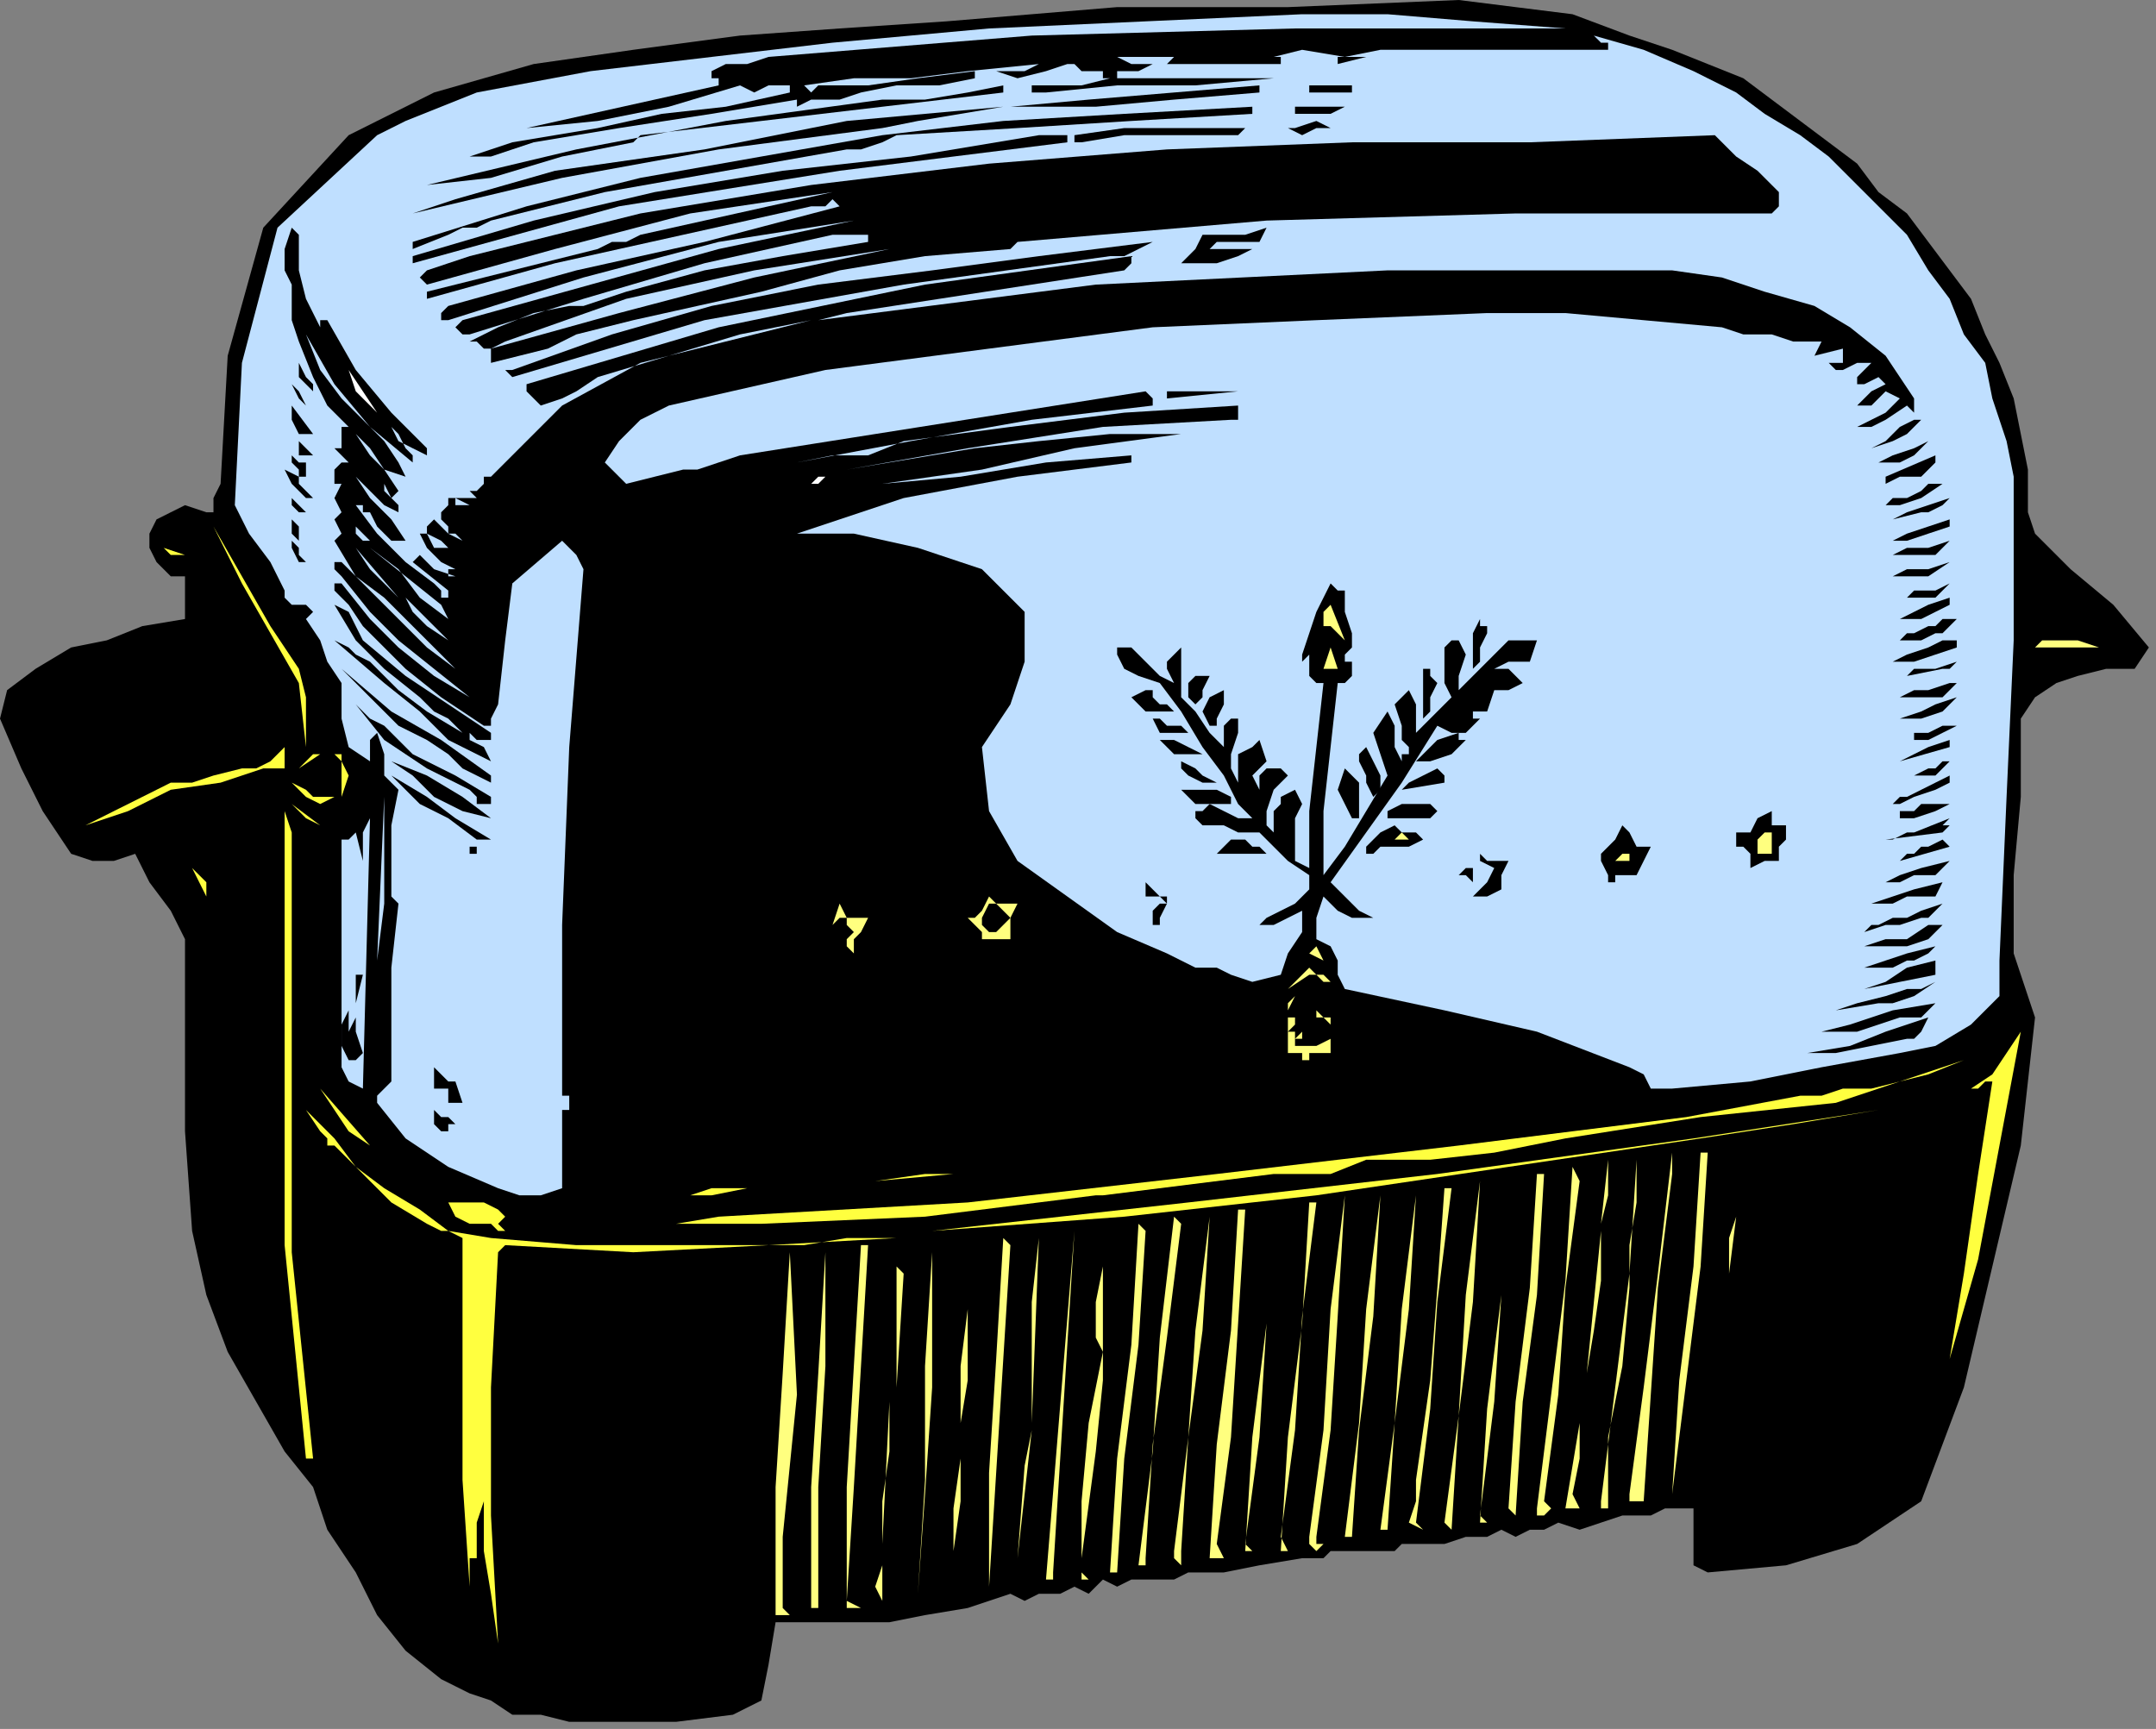 <?xml version="1.0" encoding="UTF-8" standalone="no"?>
<svg
   xmlns:dc="http://purl.org/dc/elements/1.1/"
   xmlns:cc="http://creativecommons.org/ns#"
   xmlns:rdf="http://www.w3.org/1999/02/22-rdf-syntax-ns#"
   xmlns:svg="http://www.w3.org/2000/svg"
   xmlns="http://www.w3.org/2000/svg"
   xmlns:sodipodi="http://sodipodi.sourceforge.net/DTD/sodipodi-0.dtd"
   xmlns:inkscape="http://www.inkscape.org/namespaces/inkscape"
   version="1.0"
   width="51.308mm"
   height="41.148mm"
   id="svg351"
   sodipodi:docname="OBSSG544.WMF">
  <rect width="100%" height="100%" fill="#808080" stroke="none"/>
  <sodipodi:namedview
     pagecolor="#ffffff"
     bordercolor="#666666"
     borderopacity="1"
     objecttolerance="10"
     gridtolerance="10"
     guidetolerance="10"
     inkscape:pageopacity="0"
     inkscape:pageshadow="2"
     inkscape:window-width="640"
     inkscape:window-height="480"
     id="namedview353" />
  <defs
     id="defs3">
    <pattern
       id="WMFhbasepattern"
       patternUnits="userSpaceOnUse"
       width="6"
       height="6"
       x="0"
       y="0" />
  </defs>
  <path
     style="fill:#000000;fill-rule:evenodd;fill-opacity:1;stroke:none;"
     d="  M 146.56,3.2   L 150.4,4.48   L 153.6,5.76   L 156.8,7.04   L 156.8,7.04   L 159.36,8.96   L 161.92,10.88   L 164.48,12.8   L 167.04,14.72   L 168.96,17.28   L 171.52,19.2   L 173.44,21.76   L 175.36,24.32   L 177.28,26.88   L 178.56,30.08   L 179.84,32.64   L 181.12,35.84   L 181.76,39.04   L 182.4,42.24   L 182.4,42.24   L 182.4,44.16   L 182.4,46.08   L 183.04,48   L 183.04,48   L 186.24,51.2   L 190.08,54.4   L 193.28,58.24   L 193.28,58.24   L 192,60.16   L 189.44,60.16   L 186.88,60.8   L 186.88,60.8   L 184.96,61.44   L 183.04,62.72   L 181.76,64.64   L 181.76,64.64   L 181.76,71.68   L 181.12,78.72   L 181.12,85.76   L 181.12,85.76   L 183.04,91.52   L 182.4,97.28   L 181.76,103.04   L 181.76,103.04   L 179.2,113.92   L 176.64,124.8   L 172.8,135.04   L 172.8,135.04   L 167.04,138.88   L 160.64,140.8   L 153.6,141.44   L 153.6,141.44   L 152.32,140.8   L 152.32,139.52   L 152.32,137.6   L 152.32,135.68   L 152.32,135.68   L 151.04,135.68   L 149.76,135.68   L 148.48,136.32   L 148.48,136.32   L 145.92,136.32   L 144,136.96   L 142.08,137.6   L 142.08,137.6   L 140.16,136.96   L 138.88,137.6   L 137.6,137.6   L 137.6,137.6   L 136.32,138.24   L 135.04,137.6   L 133.76,138.24   L 133.76,138.24   L 131.84,138.24   L 129.92,138.88   L 128,138.88   L 128,138.88   L 126.72,138.88   L 126.08,138.88   L 125.44,139.52   L 125.44,139.52   L 123.52,139.52   L 121.6,139.52   L 119.68,139.52   L 119.68,139.52   L 119.04,140.16   L 117.76,140.16   L 117.12,140.16   L 117.12,140.16   L 113.28,140.8   L 110.08,141.44   L 106.88,141.44   L 106.88,141.44   L 105.6,142.08   L 104.32,142.08   L 103.04,142.08   L 103.04,142.08   L 101.76,142.08   L 100.48,142.72   L 99.2,142.08   L 99.2,142.08   L 97.92,143.36   L 96.64,142.72   L 95.36,143.36   L 95.36,143.36   L 93.44,143.36   L 92.16,144   L 90.88,143.36   L 90.88,143.36   L 87.04,144.64   L 83.2,145.28   L 80,145.92   L 80,145.92   L 78.08,145.92   L 76.16,145.92   L 74.88,145.92   L 74.88,145.92   L 72.96,145.92   L 71.04,145.92   L 69.76,145.92   L 69.76,145.92   L 69.12,149.76   L 68.48,152.96   L 65.92,154.24   L 65.92,154.24   L 60.8,154.88   L 55.68,154.88   L 51.2,154.88   L 51.2,154.88   L 48.64,154.24   L 46.08,154.24   L 44.16,152.96   L 44.16,152.96   L 42.24,152.32   L 40.96,151.68   L 39.68,151.04   L 39.68,151.04   L 36.48,148.48   L 33.92,145.28   L 32,141.44   L 32,141.44   L 29.44,137.6   L 28.16,133.76   L 25.6,130.56   L 25.6,130.56   L 23.04,126.08   L 20.48,121.6   L 18.56,116.48   L 17.28,110.72   L 17.28,110.72   L 16.64,101.76   L 16.64,92.8   L 16.64,84.48   L 16.64,84.48   L 15.36,81.92   L 13.44,79.36   L 12.16,76.8   L 12.16,76.8   L 10.24,77.44   L 8.32,77.44   L 6.4,76.8   L 6.4,76.8   L 3.84,72.96   L 1.92,69.12   L 0,64.64   L 0,64.64   L 0.64,62.08   L 3.2,60.16   L 6.4,58.24   L 6.4,58.24   L 9.6,57.6   L 12.8,56.32   L 16.64,55.68   L 16.64,55.68   L 16.64,55.04   L 16.64,53.12   L 16.64,51.84   L 16.64,51.84   L 15.36,51.84   L 14.72,51.2   L 14.08,50.56   L 14.08,50.56   L 13.44,49.28   L 13.44,48   L 14.08,46.72   L 14.08,46.72   L 15.36,46.08   L 16.64,45.44   L 18.56,46.08   L 18.56,46.08   L 19.2,46.08   L 19.2,44.8   L 19.84,43.52   L 19.84,43.52   L 20.48,32   L 23.68,20.48   L 31.36,12.16   L 31.36,12.16   L 39.04,8.32   L 48,5.76   L 56.96,4.48   L 66.56,3.2   L 75.52,2.56   L 85.12,1.92   L 85.12,1.92   L 100.48,0.64   L 115.84,0.64   L 131.2,0   L 131.2,0   L 136.32,0.64   L 141.44,1.28   L 146.56,3.2  z "
     id="path5" />
  <path
     style="fill:#bfdfff;fill-rule:evenodd;fill-opacity:1;stroke:none;"
     d="  M 140.8,2.56   L 116.48,2.56   L 92.8,3.2   L 69.12,5.12   L 69.12,5.12   L 67.2,5.76   L 65.28,5.76   L 64,6.4   L 64,6.4   L 64,7.04   L 64.64,7.04   L 64.64,7.68   L 64.64,7.68   L 58.88,8.96   L 53.12,10.24   L 47.36,11.52   L 47.36,11.52   L 53.76,10.88   L 60.16,9.6   L 66.56,7.68   L 66.56,7.68   L 67.84,8.32   L 69.12,7.68   L 71.04,7.68   L 71.04,7.68   L 71.04,8.32   L 65.28,9.6   L 59.52,10.24   L 53.76,11.52   L 53.76,11.52   L 49.92,12.16   L 46.08,12.8   L 42.24,14.08   L 42.24,14.08   L 44.16,14.08   L 46.08,13.44   L 48,12.8   L 48,12.8   L 55.68,11.52   L 64,10.24   L 71.68,8.96   L 71.68,8.96   L 71.68,8.96   L 71.68,9.6   L 71.68,9.6   L 71.68,9.6   L 72.96,8.96   L 75.52,8.96   L 77.44,8.32   L 77.44,8.32   L 80.64,7.68   L 84.48,7.68   L 87.68,7.04   L 87.68,7.04   L 87.68,6.4   L 82.56,7.04   L 78.08,7.68   L 73.6,7.68   L 73.6,7.68   L 72.96,8.32   L 72.32,7.68   L 76.8,7.04   L 81.92,7.04   L 87.04,6.4   L 87.04,6.4   L 93.44,5.76   L 92.16,6.4   L 90.88,6.4   L 89.6,6.4   L 89.6,6.4   L 91.52,7.04   L 94.08,6.4   L 96,5.76   L 96,5.76   L 95.36,5.76   L 94.08,5.76   L 93.44,5.76   L 93.44,5.76   L 99.2,5.76   L 97.92,5.76   L 97.28,5.76   L 96.64,5.76   L 96.64,5.76   L 97.28,6.4   L 97.92,6.4   L 99.2,6.4   L 99.2,6.4   L 99.2,6.4   L 99.2,7.04   L 99.84,7.04   L 99.84,7.04   L 97.28,7.68   L 94.72,7.68   L 92.8,7.68   L 92.8,7.68   L 92.8,8.32   L 93.44,8.32   L 94.08,8.32   L 94.08,8.32   L 100.48,7.68   L 107.52,7.68   L 114.56,7.04   L 114.56,7.04   L 109.44,7.04   L 104.96,7.04   L 100.48,7.04   L 100.48,7.04   L 100.48,6.4   L 101.76,6.4   L 102.4,6.4   L 103.68,5.76   L 103.68,5.76   L 103.04,5.76   L 101.76,5.76   L 100.48,5.12   L 100.48,5.12   L 104.96,5.12   L 109.44,5.12   L 113.28,5.12   L 113.28,5.12   L 110.72,5.12   L 108.8,5.12   L 106.88,5.12   L 106.88,5.12   L 105.6,5.12   L 104.96,5.76   L 104.32,5.76   L 104.32,5.76   L 107.52,5.76   L 111.36,5.76   L 115.2,5.76   L 115.2,5.76   L 115.2,5.12   L 114.56,5.12   L 114.56,5.12   L 114.56,5.12   L 114.56,5.12   L 117.12,4.48   L 120.96,5.12   L 124.16,4.48   L 124.16,4.48   L 127.36,4.48   L 130.56,4.48   L 133.76,4.48   L 133.76,4.48   L 136.96,4.48   L 140.8,4.48   L 144.64,4.48   L 144.64,4.48   L 144.64,3.84   L 144,3.84   L 143.36,3.2   L 143.36,3.2   L 147.84,4.48   L 152.32,6.4   L 156.16,8.32   L 156.16,8.32   L 158.72,10.24   L 161.92,12.16   L 164.48,14.08   L 167.04,16.64   L 168.96,18.56   L 171.52,21.12   L 173.44,24.32   L 175.36,26.88   L 176.64,30.08   L 178.56,32.64   L 179.2,35.84   L 180.48,39.68   L 181.12,42.88   L 181.12,42.88   L 181.12,57.6   L 180.48,71.68   L 179.84,86.4   L 179.84,86.4   L 179.84,86.4   L 179.84,87.68   L 179.84,88.96   L 179.84,89.6   L 179.84,89.6   L 177.28,92.16   L 174.08,94.08   L 170.88,94.72   L 170.88,94.72   L 163.84,96   L 157.44,97.28   L 150.4,97.92   L 150.4,97.92   L 148.48,97.92   L 147.84,96.64   L 146.56,96   L 146.56,96   L 138.24,92.8   L 129.92,90.88   L 120.96,88.96   L 120.96,88.96   L 120.32,87.68   L 120.32,86.4   L 119.68,85.12   L 119.68,85.12   L 118.4,84.48   L 118.4,82.56   L 119.04,80.64   L 119.04,80.64   L 120.32,81.92   L 121.6,82.56   L 123.52,82.56   L 123.52,82.56   L 122.24,81.92   L 120.96,80.64   L 119.68,79.36   L 119.68,79.36   L 122.88,74.88   L 126.08,70.4   L 129.28,65.28   L 129.28,65.28   L 130.56,65.92   L 131.84,65.92   L 133.12,64.64   L 133.12,64.64   L 132.48,64.64   L 132.48,64   L 131.84,64   L 131.84,64   L 132.48,64   L 133.76,64   L 134.4,62.08   L 134.4,62.08   L 133.76,62.08   L 134.4,62.08   L 135.68,62.08   L 136.96,61.44   L 136.96,61.44   L 136.32,60.8   L 135.68,60.16   L 135.04,60.16   L 135.04,60.16   L 134.4,60.16   L 135.68,59.52   L 137.6,59.52   L 138.24,57.6   L 138.24,57.6   L 135.68,57.6   L 133.76,59.52   L 131.84,61.44   L 131.84,61.44   L 131.2,62.08   L 131.2,60.8   L 131.84,58.88   L 131.2,57.6   L 131.2,57.6   L 130.56,57.6   L 129.92,58.24   L 129.92,58.24   L 129.92,58.24   L 129.92,60.16   L 129.92,61.44   L 130.56,62.72   L 130.56,62.72   L 127.36,65.92   L 127.36,65.28   L 127.36,63.36   L 126.72,62.08   L 126.72,62.08   L 125.44,63.36   L 126.08,65.28   L 126.08,66.56   L 126.08,66.56   L 126.72,67.2   L 126.72,67.84   L 126.08,67.84   L 126.08,67.84   L 126.08,68.48   L 125.44,67.2   L 125.44,65.28   L 124.8,64   L 124.8,64   L 123.52,65.92   L 124.16,67.84   L 124.8,69.76   L 124.8,69.76   L 122.88,72.96   L 120.96,76.16   L 119.04,78.72   L 119.04,78.72   L 119.04,72.96   L 119.68,67.2   L 120.32,61.44   L 120.32,61.44   L 120.96,61.44   L 121.6,60.8   L 121.6,59.52   L 121.6,59.52   L 120.96,59.52   L 120.96,59.52   L 120.96,58.88   L 120.96,58.88   L 121.6,58.24   L 121.6,56.96   L 120.96,55.04   L 120.96,53.12   L 120.96,53.12   L 120.32,53.12   L 119.68,52.48   L 119.68,52.48   L 119.68,52.48   L 118.4,55.04   L 117.76,56.96   L 117.12,58.88   L 117.12,58.88   L 117.12,59.52   L 117.12,59.52   L 117.76,58.88   L 117.76,58.88   L 117.76,60.16   L 117.76,60.8   L 118.4,61.44   L 118.4,61.44   L 119.04,61.44   L 118.4,67.2   L 117.76,72.96   L 117.76,78.08   L 117.76,78.08   L 116.48,77.44   L 116.48,76.16   L 116.48,74.88   L 116.48,74.88   L 116.48,73.6   L 117.12,72.32   L 116.48,71.04   L 116.48,71.04   L 115.2,71.68   L 115.2,72.32   L 114.56,72.96   L 114.56,72.96   L 114.56,74.88   L 113.92,74.24   L 113.92,72.96   L 114.56,71.04   L 114.56,71.04   L 115.84,69.76   L 115.2,69.12   L 114.56,69.12   L 113.92,69.12   L 113.92,69.12   L 113.28,69.76   L 113.28,70.4   L 113.28,71.04   L 113.28,71.04   L 112.64,69.76   L 113.92,68.48   L 113.28,66.56   L 113.28,66.56   L 112.64,67.2   L 111.36,67.84   L 111.36,68.48   L 111.36,68.48   L 111.36,70.4   L 110.72,69.12   L 110.72,67.84   L 111.36,65.92   L 111.36,65.92   L 111.36,65.92   L 111.36,65.28   L 111.36,64.64   L 111.36,64.64   L 110.72,64.64   L 110.08,65.28   L 110.08,65.92   L 110.08,65.92   L 110.08,67.2   L 108.8,65.92   L 107.52,64   L 106.24,62.72   L 106.24,62.72   L 106.24,62.08   L 106.24,60.16   L 106.24,58.88   L 106.24,58.88   L 106.24,58.24   L 105.6,58.88   L 104.96,59.52   L 104.96,60.16   L 104.96,60.16   L 105.6,61.44   L 104.32,60.8   L 103.04,59.52   L 101.76,58.24   L 101.76,58.24   L 101.12,58.24   L 100.48,58.24   L 100.48,58.88   L 100.48,58.88   L 101.12,60.16   L 102.4,60.8   L 104.32,61.44   L 104.32,61.44   L 106.24,64   L 108.16,67.2   L 110.08,69.76   L 110.08,69.76   L 110.72,71.04   L 111.36,72.32   L 112.64,73.6   L 112.64,73.6   L 111.36,73.6   L 110.08,72.96   L 108.8,72.32   L 108.8,72.32   L 108.16,72.96   L 107.52,72.96   L 107.52,72.96   L 107.52,72.96   L 107.52,73.6   L 108.16,74.24   L 108.8,74.24   L 108.8,74.24   L 110.08,74.24   L 111.36,74.88   L 113.28,74.88   L 113.28,74.88   L 114.56,76.16   L 115.84,77.44   L 117.76,78.72   L 117.76,78.72   L 117.76,80   L 117.12,80.64   L 116.48,81.28   L 116.48,81.28   L 115.2,81.92   L 113.92,82.56   L 113.28,83.2   L 113.28,83.2   L 114.56,83.2   L 115.84,82.56   L 117.12,81.92   L 117.12,81.92   L 117.12,83.84   L 115.84,85.76   L 115.2,87.68   L 115.2,87.68   L 112.64,88.32   L 110.72,87.68   L 109.44,87.04   L 109.44,87.04   L 107.52,87.04   L 106.24,86.4   L 104.96,85.76   L 104.96,85.76   L 100.48,83.84   L 96,80.64   L 91.52,77.44   L 88.96,72.96   L 88.32,67.2   L 88.32,67.2   L 90.88,63.36   L 92.16,59.52   L 92.16,55.04   L 92.16,55.04   L 88.32,51.2   L 82.56,49.28   L 76.8,48   L 76.8,48   L 71.68,48   L 71.68,48   L 81.28,44.8   L 91.52,42.88   L 101.76,41.6   L 101.76,41.6   L 101.76,40.96   L 94.08,41.6   L 86.4,42.88   L 79.36,43.52   L 79.36,43.52   L 88.32,42.24   L 96.64,40.32   L 106.24,39.04   L 106.24,39.04   L 106.24,39.04   L 99.84,39.04   L 93.44,39.68   L 87.68,40.32   L 87.68,40.32   L 76.16,42.24   L 87.04,40.32   L 99.2,38.4   L 110.72,37.76   L 110.72,37.76   L 110.72,37.76   L 111.36,37.76   L 111.36,37.12   L 111.36,37.12   L 111.36,37.12   L 111.36,36.48   L 111.36,36.48   L 111.36,36.48   L 101.12,37.12   L 90.88,38.4   L 81.28,39.68   L 81.28,39.68   L 78.08,40.96   L 74.88,40.96   L 71.68,41.6   L 71.68,41.6   L 81.92,39.68   L 92.8,37.76   L 103.68,36.48   L 103.68,36.48   L 103.68,35.84   L 103.04,35.2   L 90.88,37.12   L 78.72,39.04   L 66.56,40.96   L 66.56,40.96   L 64.64,41.6   L 62.72,42.24   L 61.44,42.24   L 61.44,42.24   L 58.88,42.88   L 56.32,43.52   L 54.4,41.6   L 54.4,41.6   L 55.68,39.68   L 57.6,37.76   L 60.16,36.48   L 60.16,36.48   L 74.24,33.28   L 88.96,31.36   L 103.68,29.44   L 118.4,28.8   L 133.76,28.16   L 133.76,28.16   L 140.8,28.16   L 147.84,28.8   L 154.88,29.44   L 154.88,29.44   L 156.8,30.08   L 159.36,30.08   L 161.28,30.72   L 161.28,30.72   L 161.92,30.72   L 162.56,30.72   L 163.84,30.72   L 163.84,30.72   L 163.2,32   L 165.76,31.36   L 165.76,32.64   L 164.48,32.64   L 165.12,33.28   L 165.12,33.28   L 165.76,33.28   L 167.04,32.64   L 168.32,32.64   L 168.32,32.64   L 167.68,33.28   L 167.04,33.92   L 167.04,34.56   L 167.04,34.56   L 167.68,34.56   L 168.96,33.92   L 169.6,34.56   L 169.6,34.56   L 168.32,35.2   L 167.68,35.84   L 167.04,36.48   L 167.04,36.48   L 168.32,36.48   L 169.6,35.2   L 170.88,35.84   L 170.88,35.84   L 169.6,37.12   L 168.32,37.76   L 167.04,38.4   L 167.04,38.4   L 168.32,38.4   L 169.6,37.76   L 171.52,36.48   L 171.52,36.48   L 172.16,37.12   L 172.16,36.48   L 172.16,35.84   L 172.16,35.84   L 169.6,32   L 166.4,29.44   L 163.2,27.52   L 163.2,27.52   L 158.72,26.24   L 154.88,24.96   L 150.4,24.32   L 150.4,24.32   L 124.8,24.32   L 98.56,25.6   L 73.6,28.8   L 73.6,28.8   L 76.16,28.16   L 84.48,26.88   L 92.8,25.6   L 101.12,24.32   L 101.12,24.32   L 101.76,23.68   L 101.76,23.04   L 83.2,25.6   L 64.64,29.44   L 47.36,34.56   L 47.36,34.56   L 47.36,35.2   L 48,35.84   L 48.64,36.48   L 48.64,36.48   L 50.56,35.84   L 51.84,35.2   L 53.76,33.92   L 53.76,33.92   L 60.16,32   L 66.56,30.08   L 72.96,28.8   L 72.96,28.8   L 65.28,30.72   L 57.6,32.64   L 50.56,36.48   L 50.56,36.48   L 44.16,42.88   L 43.52,42.88   L 43.52,43.52   L 42.88,44.16   L 42.24,44.16   L 42.24,44.16   L 42.24,44.16   L 42.88,44.8   L 42.24,44.8   L 41.6,44.8   L 40.96,44.8   L 40.96,44.8   L 42.24,45.44   L 41.6,45.44   L 40.96,45.44   L 40.96,44.8   L 40.96,44.8   L 40.32,44.8   L 40.32,44.8   L 40.32,44.8   L 40.32,44.8   L 40.32,46.08   L 40.96,46.72   L 41.6,46.72   L 41.6,46.72   L 41.6,46.72   L 40.96,46.72   L 40.32,46.08   L 40.32,45.44   L 40.32,45.44   L 39.68,46.08   L 39.68,46.72   L 40.32,47.36   L 40.32,47.36   L 40.32,48   L 40.96,48   L 41.6,48.64   L 41.6,48.64   L 40.32,48   L 39.68,47.36   L 39.04,46.72   L 39.04,46.72   L 38.4,47.36   L 38.4,48   L 38.4,48   L 38.4,48   L 39.68,48.64   L 40.32,49.28   L 40.96,49.92   L 40.96,49.92   L 40.32,49.28   L 39.04,49.28   L 38.4,48   L 38.4,48   L 37.76,48   L 38.4,49.28   L 39.68,50.56   L 40.96,51.2   L 40.96,51.2   L 40.32,51.2   L 40.32,51.84   L 40.96,51.84   L 40.96,51.84   L 39.04,51.2   L 37.76,49.92   L 37.12,50.56   L 37.12,50.56   L 40.32,53.12   L 40.32,53.76   L 39.68,53.76   L 39.68,53.12   L 39.04,52.48   L 39.04,52.48   L 36.48,50.56   L 33.92,48   L 32,45.44   L 32,45.44   L 32.64,45.44   L 32.64,46.08   L 33.28,46.08   L 33.28,46.08   L 33.92,47.36   L 35.2,48.64   L 36.48,48.64   L 36.48,48.64   L 35.2,46.72   L 33.28,44.8   L 32,42.88   L 32,42.88   L 33.28,44.16   L 34.56,45.44   L 35.84,46.08   L 35.84,46.08   L 35.84,45.44   L 35.2,44.8   L 34.56,43.52   L 34.56,43.52   L 34.56,44.16   L 35.2,44.8   L 35.84,44.16   L 35.84,44.16   L 34.56,42.24   L 33.28,40.96   L 32,39.04   L 32,39.04   L 33.28,40.32   L 34.56,42.24   L 36.48,42.88   L 36.48,42.88   L 35.84,41.6   L 34.56,39.68   L 33.28,38.4   L 33.28,38.4   L 30.72,35.84   L 28.8,33.28   L 27.52,30.08   L 27.52,30.08   L 30.08,34.56   L 33.28,38.4   L 37.12,41.6   L 37.12,41.6   L 37.12,40.96   L 36.48,40.32   L 35.84,39.04   L 35.84,39.04   L 35.2,38.4   L 35.84,39.68   L 37.12,40.32   L 38.4,40.96   L 38.4,40.96   L 38.4,40.32   L 35.2,37.12   L 32,33.28   L 29.44,28.8   L 29.44,28.8   L 28.8,28.8   L 28.8,29.44   L 27.52,26.88   L 26.88,24.32   L 26.88,21.12   L 26.88,21.12   L 26.88,21.12   L 26.24,20.48   L 26.24,20.48   L 26.24,20.48   L 25.6,22.4   L 25.6,24.32   L 26.24,25.6   L 26.24,25.6   L 26.24,25.6   L 26.24,27.52   L 26.24,28.8   L 26.88,30.72   L 26.88,30.72   L 28.16,33.92   L 29.44,36.48   L 31.36,38.4   L 31.36,38.4   L 30.72,38.4   L 30.72,39.04   L 30.72,39.04   L 30.72,39.04   L 30.72,39.68   L 30.72,40.32   L 31.36,40.32   L 31.36,40.32   L 30.72,40.32   L 30.08,40.32   L 30.08,40.32   L 30.08,40.32   L 31.36,41.6   L 30.72,41.6   L 30.08,42.24   L 30.08,42.24   L 30.08,42.24   L 30.08,42.88   L 30.08,43.52   L 30.72,43.52   L 30.72,43.52   L 30.08,44.8   L 30.72,46.08   L 30.08,46.72   L 30.08,46.72   L 30.72,48   L 30.72,48   L 30.08,48.64   L 30.08,48.64   L 30.08,48.64   L 32,51.84   L 34.56,53.76   L 37.12,56.32   L 37.12,56.32   L 38.4,57.6   L 39.68,58.88   L 40.96,60.16   L 40.96,60.16   L 38.4,58.24   L 35.84,55.68   L 33.28,53.12   L 30.72,50.56   L 30.72,50.56   L 30.08,50.56   L 30.08,51.2   L 30.72,51.84   L 30.72,51.84   L 33.28,55.04   L 35.84,57.6   L 39.04,60.16   L 42.24,62.72   L 42.24,62.72   L 39.04,60.8   L 35.84,58.24   L 33.28,55.68   L 30.72,52.48   L 30.72,52.48   L 30.08,52.48   L 30.08,53.12   L 30.08,53.12   L 30.08,53.12   L 31.36,54.4   L 32.64,56.32   L 33.92,57.6   L 33.92,57.6   L 36.48,60.16   L 39.68,62.72   L 43.52,65.28   L 43.52,65.28   L 44.16,65.28   L 44.16,64.64   L 44.8,63.36   L 44.8,63.36   L 45.44,57.6   L 46.08,52.48   L 50.56,48.64   L 50.56,48.64   L 51.2,49.28   L 51.84,49.92   L 52.48,51.2   L 52.48,51.2   L 51.2,67.2   L 50.56,83.2   L 50.56,98.56   L 50.56,98.56   L 51.2,98.56   L 51.2,99.84   L 50.56,99.84   L 50.56,99.84   L 50.56,99.84   L 50.56,99.84   L 50.56,106.88   L 48.64,107.52   L 46.72,107.52   L 44.8,106.88   L 44.8,106.88   L 40.32,104.96   L 36.48,102.4   L 33.92,99.2   L 33.92,99.2   L 33.92,98.56   L 34.56,97.92   L 35.2,97.28   L 35.2,97.28   L 35.2,92.16   L 35.2,87.04   L 35.84,81.28   L 35.84,81.28   L 35.2,80.64   L 35.2,80   L 35.2,79.36   L 35.2,79.36   L 35.2,76.8   L 35.2,74.24   L 35.84,71.04   L 35.84,71.04   L 34.56,69.76   L 34.56,67.84   L 33.92,65.92   L 33.92,65.92   L 33.28,66.56   L 33.28,67.84   L 33.28,68.48   L 33.28,68.48   L 31.36,67.2   L 30.72,64.64   L 30.72,61.44   L 30.72,61.44   L 29.44,59.52   L 28.8,57.6   L 27.52,55.68   L 27.52,55.68   L 28.16,55.04   L 27.52,54.4   L 26.88,54.4   L 26.24,54.4   L 25.6,53.76   L 25.6,53.12   L 25.6,53.12   L 24.32,50.56   L 22.4,48   L 21.12,45.44   L 21.12,45.44   L 21.76,32.64   L 24.96,20.48   L 33.92,12.16   L 33.92,12.16   L 36.48,10.88   L 39.68,9.6   L 42.88,8.32   L 42.88,8.32   L 53.12,6.4   L 64,5.12   L 74.88,3.84   L 74.88,3.84   L 88.96,2.56   L 103.04,1.92   L 117.12,1.28   L 117.12,1.28   L 124.8,1.28   L 132.48,1.92   L 140.8,2.56  z "
     id="path7" />
  <path
     style="fill:#000000;fill-rule:evenodd;fill-opacity:1;stroke:none;"
     d="  M 122.88,5.12   L 120.32,5.76   L 120.32,5.12   L 120.96,5.12   L 122.24,5.12   L 122.88,5.12  z "
     id="path9" />
  <path
     style="fill:#000000;fill-rule:evenodd;fill-opacity:1;stroke:none;"
     d="  M 123.52,7.04   L 121.6,7.04   L 119.68,7.04   L 118.4,7.04   L 118.4,7.04   L 119.68,7.04   L 121.6,7.04   L 123.52,7.04  z "
     id="path11" />
  <path
     style="fill:#000000;fill-rule:evenodd;fill-opacity:1;stroke:none;"
     d="  M 90.24,8.32   L 79.36,9.6   L 68.48,10.88   L 57.6,12.16   L 57.6,12.16   L 56.96,12.8   L 50.56,14.08   L 44.16,16   L 38.4,16.64   L 38.4,16.64   L 51.84,13.44   L 65.28,10.88   L 79.36,8.96   L 79.36,8.96   L 80,8.96   L 83.2,8.96   L 87.04,8.32   L 90.24,7.68   L 90.24,7.68   L 90.24,8.32  z "
     id="path13" />
  <path
     style="fill:#000000;fill-rule:evenodd;fill-opacity:1;stroke:none;"
     d="  M 113.28,8.32   L 105.6,8.96   L 98.56,9.6   L 90.88,9.6   L 90.88,9.6   L 97.92,8.96   L 105.6,8.32   L 113.28,7.68   L 113.28,7.68   L 113.28,8.32  z "
     id="path15" />
  <path
     style="fill:#000000;fill-rule:evenodd;fill-opacity:1;stroke:none;"
     d="  M 121.6,7.68   L 121.6,8.32   L 120.32,8.32   L 119.04,8.32   L 117.76,8.32   L 117.76,8.32   L 117.76,7.68   L 119.04,7.68   L 120.32,7.68   L 121.6,7.68  z "
     id="path17" />
  <path
     style="fill:#000000;fill-rule:evenodd;fill-opacity:1;stroke:none;"
     d="  M 120.96,9.6   L 119.68,10.24   L 117.76,10.24   L 116.48,10.24   L 116.48,10.24   L 116.48,9.6   L 117.76,9.6   L 119.68,9.6   L 120.96,9.6  z "
     id="path19" />
  <path
     style="fill:#000000;fill-rule:evenodd;fill-opacity:1;stroke:none;"
     d="  M 90.24,9.6   L 86.4,10.24   L 82.56,10.88   L 79.36,11.52   L 79.36,11.52   L 64.64,13.44   L 50.56,16   L 37.12,19.2   L 37.12,19.2   L 37.12,19.2   L 40.96,17.92   L 45.44,16.64   L 49.92,15.36   L 49.92,15.36   L 63.36,13.44   L 76.16,10.88   L 90.24,9.6  z "
     id="path21" />
  <path
     style="fill:#000000;fill-rule:evenodd;fill-opacity:1;stroke:none;"
     d="  M 112.64,10.24   L 101.76,10.88   L 91.52,11.52   L 80.64,12.16   L 80.64,12.16   L 79.36,12.8   L 77.44,13.44   L 76.16,13.44   L 76.16,13.44   L 65.28,15.36   L 54.4,17.28   L 44.16,19.84   L 44.16,19.84   L 42.88,20.48   L 41.6,20.48   L 40.32,21.12   L 40.32,21.12   L 37.12,22.4   L 37.12,21.76   L 47.36,18.56   L 57.6,16   L 68.48,14.08   L 79.36,12.16   L 90.24,10.88   L 101.12,10.24   L 112.64,9.6   L 112.64,9.6   L 112.64,10.24  z "
     id="path23" />
  <path
     style="fill:#000000;fill-rule:evenodd;fill-opacity:1;stroke:none;"
     d="  M 119.68,11.52   L 118.4,11.52   L 117.12,12.16   L 115.84,11.52   L 115.84,11.52   L 116.48,11.52   L 118.4,10.88   L 119.68,11.52  z "
     id="path25" />
  <path
     style="fill:#000000;fill-rule:evenodd;fill-opacity:1;stroke:none;"
     d="  M 112,11.52   L 111.36,12.16   L 110.72,12.16   L 110.08,12.16   L 110.08,12.16   L 105.6,12.16   L 101.12,12.16   L 97.28,12.8   L 97.28,12.8   L 96.64,12.8   L 96.64,12.8   L 96.64,12.16   L 96.64,12.16   L 101.12,11.52   L 106.88,11.52   L 112,11.52  z "
     id="path27" />
  <path
     style="fill:#000000;fill-rule:evenodd;fill-opacity:1;stroke:none;"
     d="  M 154.24,12.16   L 156.16,14.08   L 158.08,15.36   L 160,17.28   L 160,17.28   L 160,18.56   L 159.36,19.2   L 158.72,19.2   L 158.72,19.2   L 136.32,19.2   L 113.92,19.84   L 91.52,21.76   L 91.52,21.76   L 90.88,22.4   L 83.2,23.04   L 75.52,24.32   L 68.48,26.24   L 68.48,26.24   L 62.72,27.52   L 56.96,28.8   L 51.84,30.08   L 51.84,30.08   L 49.28,31.36   L 46.72,32   L 44.16,32.64   L 44.16,32.64   L 44.16,31.36   L 55.68,28.16   L 67.84,24.96   L 80,22.4   L 80,22.4   L 80,22.4   L 67.84,24.32   L 56.32,26.88   L 45.44,30.72   L 45.44,30.72   L 44.16,31.36   L 43.52,31.36   L 42.88,30.72   L 42.88,30.72   L 42.24,30.72   L 44.8,29.44   L 48,28.16   L 51.2,27.52   L 51.2,27.52   L 52.48,27.52   L 54.4,26.88   L 56.32,26.24   L 56.32,26.24   L 63.36,24.32   L 70.4,23.04   L 78.08,21.76   L 78.08,21.76   L 78.08,21.76   L 78.08,21.12   L 78.72,21.12   L 78.72,21.12   L 77.44,21.12   L 76.16,21.12   L 74.88,21.12   L 74.88,21.12   L 63.36,23.68   L 52.48,26.88   L 42.24,30.08   L 42.24,30.08   L 41.6,30.08   L 40.96,29.44   L 41.6,28.8   L 41.6,28.8   L 53.12,25.6   L 64.64,22.4   L 76.8,19.84   L 76.8,19.84   L 76.8,19.84   L 64.64,21.76   L 52.48,24.96   L 40.32,28.8   L 40.32,28.8   L 39.68,28.8   L 39.68,28.16   L 40.32,27.52   L 40.32,27.52   L 51.84,24.32   L 63.36,21.76   L 75.52,18.56   L 75.52,18.56   L 74.88,17.92   L 74.24,18.56   L 72.96,18.56   L 72.96,18.56   L 61.44,21.12   L 49.92,23.68   L 38.4,26.88   L 38.4,26.88   L 38.4,26.88   L 38.4,26.88   L 38.4,26.24   L 38.4,26.24   L 43.52,24.96   L 48.64,23.68   L 53.76,22.4   L 53.76,22.4   L 55.04,21.76   L 56.32,21.76   L 57.6,21.12   L 57.6,21.12   L 63.36,19.84   L 69.12,18.56   L 74.88,17.28   L 74.88,17.28   L 74.88,17.28   L 62.08,19.2   L 49.92,22.4   L 38.4,25.6   L 38.4,25.6   L 37.76,24.96   L 38.4,24.32   L 40.32,23.68   L 42.24,23.04   L 42.24,23.04   L 57.6,19.2   L 72.96,16.64   L 88.96,14.72   L 104.96,13.44   L 121.6,12.8   L 137.6,12.8   L 154.24,12.16  z "
     id="path29" />
  <path
     style="fill:#000000;fill-rule:evenodd;fill-opacity:1;stroke:none;"
     d="  M 96,12.8   L 75.52,15.36   L 55.68,18.56   L 37.12,23.68   L 37.12,23.68   L 37.12,23.04   L 48,19.84   L 58.88,17.28   L 70.4,15.36   L 81.92,14.08   L 93.44,12.16   L 93.44,12.16   L 96,12.16   L 96,12.8  z "
     id="path31" />
  <path
     style="fill:#000000;fill-rule:evenodd;fill-opacity:1;stroke:none;"
     d="  M 113.92,20.48   L 113.28,21.76   L 112,21.76   L 110.72,21.76   L 110.72,21.76   L 110.08,21.76   L 109.44,21.76   L 108.8,22.4   L 108.8,22.4   L 112.64,22.4   L 111.36,23.04   L 109.44,23.68   L 107.52,23.68   L 106.24,23.68   L 106.24,23.68   L 106.88,23.04   L 107.52,22.4   L 108.16,21.12   L 108.16,21.12   L 110.08,21.12   L 112,21.12   L 113.92,20.48  z "
     id="path33" />
  <path
     style="fill:#000000;fill-rule:evenodd;fill-opacity:1;stroke:none;"
     d="  M 103.68,21.76   L 102.4,22.4   L 101.12,23.04   L 99.84,23.04   L 99.84,23.04   L 81.28,25.6   L 63.36,28.8   L 46.08,33.92   L 46.08,33.92   L 46.08,33.92   L 45.44,33.28   L 46.08,33.28   L 46.08,33.28   L 55.04,30.08   L 64,27.52   L 73.6,25.6   L 83.84,24.32   L 93.44,23.04   L 103.68,21.76   L 103.68,21.76   L 103.68,21.76  z "
     id="path35" />
  <path
     style="fill:#ffffff;fill-rule:evenodd;fill-opacity:1;stroke:none;"
     d="  M 29.44,30.08   L 30.72,33.28   L 29.44,30.08  z "
     id="path37" />
  <path
     style="fill:#000000;fill-rule:evenodd;fill-opacity:1;stroke:none;"
     d="  M 26.88,32.64   L 27.52,33.92   L 28.16,34.56   L 28.16,35.2   L 28.16,35.2   L 27.52,34.56   L 26.88,33.92   L 26.88,32.64   L 26.88,32.64   L 26.88,32.64  z "
     id="path39" />
  <path
     style="fill:#ffffff;fill-rule:evenodd;fill-opacity:1;stroke:none;"
     d="  M 33.92,37.12   L 32.64,35.84   L 32,35.2   L 31.36,33.28   L 31.36,33.28   L 33.92,37.12  z "
     id="path41" />
  <path
     style="fill:#000000;fill-rule:evenodd;fill-opacity:1;stroke:none;"
     d="  M 28.16,37.12   L 27.52,36.48   L 26.88,35.84   L 26.24,34.56   L 26.24,34.56   L 26.88,35.2   L 27.52,36.48   L 28.16,37.12  z "
     id="path43" />
  <path
     style="fill:#000000;fill-rule:evenodd;fill-opacity:1;stroke:none;"
     d="  M 111.36,35.2   L 104.96,35.84   L 104.96,35.2   L 106.88,35.2   L 109.44,35.2   L 111.36,35.2  z "
     id="path45" />
  <path
     style="fill:#000000;fill-rule:evenodd;fill-opacity:1;stroke:none;"
     d="  M 28.16,39.04   L 26.88,39.04   L 26.24,37.76   L 26.24,36.48   L 26.24,36.48   L 28.16,39.04  z "
     id="path47" />
  <path
     style="fill:#000000;fill-rule:evenodd;fill-opacity:1;stroke:none;"
     d="  M 172.8,37.76   L 171.52,39.04   L 170.24,39.68   L 168.32,40.32   L 168.32,40.32   L 169.6,39.68   L 170.88,38.4   L 172.16,37.76   L 172.16,37.76   L 172.16,37.76   L 172.8,37.76   L 172.8,37.76  z "
     id="path49" />
  <path
     style="fill:#000000;fill-rule:evenodd;fill-opacity:1;stroke:none;"
     d="  M 28.16,40.96   L 26.88,40.96   L 26.88,39.68   L 26.24,39.04   L 26.24,39.04   L 26.88,39.68   L 27.52,40.32   L 28.16,40.96  z "
     id="path51" />
  <path
     style="fill:#000000;fill-rule:evenodd;fill-opacity:1;stroke:none;"
     d="  M 173.44,39.68   L 172.16,40.96   L 170.88,41.6   L 168.96,41.6   L 168.96,41.6   L 170.24,40.96   L 172.16,40.32   L 173.44,39.68  z "
     id="path53" />
  <path
     style="fill:#000000;fill-rule:evenodd;fill-opacity:1;stroke:none;"
     d="  M 27.52,42.24   L 27.52,42.88   L 26.88,42.88   L 26.88,42.88   L 26.88,42.88   L 26.88,43.52   L 27.52,44.16   L 28.16,44.8   L 28.16,44.8   L 27.52,44.8   L 26.88,44.16   L 26.24,43.52   L 25.6,42.24   L 25.6,42.24   L 25.6,42.24   L 26.88,42.88   L 26.88,42.24   L 26.24,41.6   L 26.24,40.96   L 26.24,40.96   L 26.88,41.6   L 27.52,41.6   L 27.52,42.24  z "
     id="path55" />
  <path
     style="fill:#000000;fill-rule:evenodd;fill-opacity:1;stroke:none;"
     d="  M 174.08,41.6   L 172.8,42.88   L 170.88,42.88   L 169.6,43.52   L 169.6,43.52   L 169.6,42.88   L 174.08,40.96   L 174.08,41.6  z "
     id="path57" />
  <path
     style="fill:#ffffff;fill-rule:evenodd;fill-opacity:1;stroke:none;"
     d="  M 75.52,42.88   L 74.24,42.88   L 73.6,43.52   L 72.96,43.52   L 72.96,43.52   L 73.6,42.88   L 74.24,42.88   L 75.52,42.88  z "
     id="path59" />
  <path
     style="fill:#000000;fill-rule:evenodd;fill-opacity:1;stroke:none;"
     d="  M 174.72,43.52   L 172.8,44.8   L 170.88,45.44   L 169.6,45.44   L 169.6,45.44   L 170.24,44.8   L 171.52,44.8   L 172.8,44.16   L 172.8,44.16   L 173.44,43.52   L 174.08,43.52   L 174.72,43.52  z "
     id="path61" />
  <path
     style="fill:#000000;fill-rule:evenodd;fill-opacity:1;stroke:none;"
     d="  M 27.52,46.08   L 26.88,46.08   L 26.24,45.44   L 26.24,44.8   L 26.24,44.8   L 25.6,44.16   L 26.24,44.8   L 26.88,45.44   L 27.52,46.08  z "
     id="path63" />
  <path
     style="fill:#000000;fill-rule:evenodd;fill-opacity:1;stroke:none;"
     d="  M 175.36,44.8   L 174.72,45.44   L 173.44,46.08   L 172.8,46.08   L 172.8,46.08   L 170.24,46.72   L 171.52,46.08   L 173.44,45.44   L 175.36,44.8  z "
     id="path65" />
  <path
     style="fill:#000000;fill-rule:evenodd;fill-opacity:1;stroke:none;"
     d="  M 27.52,49.28   L 26.88,48.64   L 26.24,48   L 26.24,46.72   L 26.24,46.72   L 26.88,47.36   L 26.88,48.64   L 27.52,49.28  z "
     id="path67" />
  <path
     style="fill:#000000;fill-rule:evenodd;fill-opacity:1;stroke:none;"
     d="  M 175.36,47.36   L 173.44,48   L 171.52,48.64   L 170.24,48.64   L 170.24,48.64   L 171.52,48   L 173.44,47.36   L 175.36,46.72   L 175.36,46.72   L 175.36,47.36  z "
     id="path69" />
  <path
     style="fill:#bfdfff;fill-rule:evenodd;fill-opacity:1;stroke:none;"
     d="  M 33.28,48.64   L 32.64,48.64   L 32,48   L 32,47.36   L 32,47.36   L 33.28,48.64  z "
     id="path71" />
  <path
     style="fill:#ffff3f;fill-rule:evenodd;fill-opacity:1;stroke:none;"
     d="  M 26.88,60.16   L 27.52,62.72   L 27.52,65.28   L 27.52,67.2   L 27.52,67.2   L 26.88,61.44   L 24.32,56.96   L 21.76,52.48   L 19.2,47.36   L 19.2,47.36   L 21.76,51.84   L 24.32,56.32   L 26.88,60.16  z "
     id="path73" />
  <path
     style="fill:#000000;fill-rule:evenodd;fill-opacity:1;stroke:none;"
     d="  M 27.52,50.56   L 26.88,50.56   L 26.24,49.28   L 26.24,48.64   L 26.24,48.64   L 26.88,49.28   L 26.88,49.92   L 27.52,50.56  z "
     id="path75" />
  <path
     style="fill:#000000;fill-rule:evenodd;fill-opacity:1;stroke:none;"
     d="  M 175.36,48.64   L 174.08,49.92   L 172.16,49.92   L 170.24,49.92   L 170.24,49.92   L 171.52,49.28   L 173.44,49.28   L 175.36,48.64   L 175.36,48.64   L 175.36,48.64  z "
     id="path77" />
  <path
     style="fill:#bfdfff;fill-rule:evenodd;fill-opacity:1;stroke:none;"
     d="  M 35.84,53.76   L 34.56,52.48   L 33.28,51.2   L 32,49.28   L 32,49.28   L 35.84,53.76  z "
     id="path79" />
  <path
     style="fill:#bfdfff;fill-rule:evenodd;fill-opacity:1;stroke:none;"
     d="  M 40.32,55.68   L 37.76,53.76   L 35.84,51.2   L 33.28,49.28   L 33.28,49.28   L 39.68,54.4   L 40.32,55.68  z "
     id="path81" />
  <path
     style="fill:#ffff3f;fill-rule:evenodd;fill-opacity:1;stroke:none;"
     d="  M 16.64,49.92   L 16,49.92   L 15.36,49.92   L 14.72,49.28   L 14.72,49.28   L 16.64,49.92  z "
     id="path83" />
  <path
     style="fill:#000000;fill-rule:evenodd;fill-opacity:1;stroke:none;"
     d="  M 175.36,50.56   L 173.44,51.84   L 172.16,51.84   L 170.24,51.84   L 170.24,51.84   L 171.52,51.2   L 173.44,51.2   L 175.36,50.56   L 175.36,50.56   L 175.36,50.56  z "
     id="path85" />
  <path
     style="fill:#000000;fill-rule:evenodd;fill-opacity:1;stroke:none;"
     d="  M 175.36,52.48   L 174.08,53.76   L 172.8,53.76   L 171.52,53.76   L 171.52,53.76   L 172.16,53.12   L 174.08,53.12   L 175.36,52.48  z "
     id="path87" />
  <path
     style="fill:#bfdfff;fill-rule:evenodd;fill-opacity:1;stroke:none;"
     d="  M 40.32,57.6   L 38.4,56.32   L 37.12,55.04   L 36.48,53.76   L 36.48,53.76   L 40.32,57.6  z "
     id="path89" />
  <path
     style="fill:#000000;fill-rule:evenodd;fill-opacity:1;stroke:none;"
     d="  M 175.36,54.4   L 174.08,55.04   L 172.8,55.68   L 170.88,55.68   L 170.88,55.68   L 172.16,55.04   L 173.44,54.4   L 175.36,53.76   L 175.36,53.76   L 175.36,54.4  z "
     id="path91" />
  <path
     style="fill:#000000;fill-rule:evenodd;fill-opacity:1;stroke:none;"
     d="  M 32.64,57.6   L 36.48,60.8   L 40.32,63.36   L 44.16,65.92   L 44.16,65.92   L 44.16,66.56   L 43.52,66.56   L 42.88,66.56   L 42.24,65.92   L 42.24,65.92   L 42.24,66.56   L 43.52,67.2   L 44.16,68.48   L 44.16,68.48   L 40.32,66.56   L 37.76,64   L 34.56,61.44   L 34.56,61.44   L 30.08,57.6   L 31.36,58.24   L 32,58.88   L 33.28,59.52   L 33.28,59.52   L 35.84,62.08   L 38.4,64   L 41.6,65.92   L 41.6,65.92   L 40.32,64.64   L 39.04,64   L 37.76,62.72   L 37.76,62.72   L 34.56,60.16   L 32,57.6   L 30.08,54.4   L 30.08,54.4   L 31.36,55.04   L 32,56.32   L 32.64,57.6  z "
     id="path93" />
  <path
     style="fill:#ffff7f;fill-rule:evenodd;fill-opacity:1;stroke:none;"
     d="  M 120.96,57.6   L 120.32,56.96   L 119.68,56.32   L 119.04,56.32   L 119.04,56.32   L 119.04,56.32   L 119.04,55.04   L 119.68,54.4   L 119.68,54.4   L 120.96,57.6  z "
     id="path95" />
  <path
     style="fill:#000000;fill-rule:evenodd;fill-opacity:1;stroke:none;"
     d="  M 176,55.68   L 174.72,56.96   L 174.08,56.96   L 172.8,57.6   L 172.8,57.6   L 172.16,57.6   L 171.52,57.6   L 170.88,57.6   L 170.88,57.6   L 171.52,56.96   L 172.16,56.96   L 173.44,56.32   L 173.44,56.32   L 174.08,56.32   L 174.72,55.68   L 176,55.68  z "
     id="path97" />
  <path
     style="fill:#000000;fill-rule:evenodd;fill-opacity:1;stroke:none;"
     d="  M 133.76,56.96   L 133.12,58.24   L 133.12,59.52   L 132.48,60.16   L 132.48,60.16   L 132.48,58.88   L 132.48,56.96   L 133.12,55.68   L 133.12,55.68   L 133.12,56.32   L 133.76,56.32   L 133.76,56.96  z "
     id="path99" />
  <path
     style="fill:#000000;fill-rule:evenodd;fill-opacity:1;stroke:none;"
     d="  M 176,58.24   L 174.08,58.88   L 172.16,59.52   L 170.24,59.52   L 170.24,59.52   L 171.52,58.88   L 173.44,58.24   L 174.72,57.6   L 174.72,57.6   L 176,57.6   L 176,58.24  z "
     id="path101" />
  <path
     style="fill:#ffff7f;fill-rule:evenodd;fill-opacity:1;stroke:none;"
     d="  M 188.8,58.24   L 183.04,58.24   L 183.68,57.6   L 185.6,57.6   L 186.88,57.6   L 186.88,57.6   L 188.8,58.24  z "
     id="path103" />
  <path
     style="fill:#ffff7f;fill-rule:evenodd;fill-opacity:1;stroke:none;"
     d="  M 119.04,60.16   L 119.68,58.24   L 120.32,60.16   L 119.04,60.16  z "
     id="path105" />
  <path
     style="fill:#000000;fill-rule:evenodd;fill-opacity:1;stroke:none;"
     d="  M 176,59.52   L 175.36,60.16   L 175.36,60.16   L 174.72,60.16   L 174.72,60.16   L 171.52,60.8   L 172.16,60.16   L 174.08,60.16   L 176,59.52  z "
     id="path107" />
  <path
     style="fill:#000000;fill-rule:evenodd;fill-opacity:1;stroke:none;"
     d="  M 129.28,61.44   L 128.64,62.72   L 128.64,64   L 128,64.64   L 128,64.64   L 128,63.36   L 128,61.44   L 128,60.16   L 128,60.16   L 128.64,60.16   L 128.64,60.8   L 129.28,61.44  z "
     id="path109" />
  <path
     style="fill:#000000;fill-rule:evenodd;fill-opacity:1;stroke:none;"
     d="  M 44.16,69.76   L 44.16,70.4   L 41.6,69.12   L 40.32,67.84   L 38.4,66.56   L 38.4,66.56   L 35.84,65.28   L 33.92,63.36   L 32,61.44   L 32,61.44   L 30.72,60.16   L 35.2,64   L 39.68,66.56   L 44.16,69.76  z "
     id="path111" />
  <path
     style="fill:#000000;fill-rule:evenodd;fill-opacity:1;stroke:none;"
     d="  M 108.8,60.8   L 108.16,62.08   L 108.16,62.72   L 107.52,63.36   L 107.52,63.36   L 106.88,62.72   L 106.88,61.44   L 107.52,60.8   L 107.52,60.8   L 107.52,60.8   L 108.16,60.8   L 108.8,60.8  z "
     id="path113" />
  <path
     style="fill:#000000;fill-rule:evenodd;fill-opacity:1;stroke:none;"
     d="  M 176,61.44   L 174.72,62.72   L 172.8,62.72   L 170.88,62.72   L 170.88,62.72   L 172.16,62.08   L 173.44,62.08   L 175.36,61.44   L 175.36,61.44   L 176,61.44  z "
     id="path115" />
  <path
     style="fill:#bfdfff;fill-rule:evenodd;fill-opacity:1;stroke:none;"
     d="  M 131.2,62.72   L 133.12,61.44   L 133.12,61.44   L 131.2,62.72  z "
     id="path117" />
  <path
     style="fill:#ffff3f;fill-rule:evenodd;fill-opacity:1;stroke:none;"
     d="  M 28.8,64   L 28.8,61.44   L 28.8,63.36   L 28.8,64  z "
     id="path119" />
  <path
     style="fill:#000000;fill-rule:evenodd;fill-opacity:1;stroke:none;"
     d="  M 104.96,63.36   L 104.96,63.36   L 105.6,64   L 105.6,64   L 105.6,64   L 104.32,64   L 103.04,64   L 101.76,62.72   L 101.76,62.72   L 101.76,62.72   L 103.04,62.08   L 103.68,62.08   L 103.68,62.08   L 103.68,62.72   L 104.32,63.36   L 104.96,63.36  z "
     id="path121" />
  <path
     style="fill:#000000;fill-rule:evenodd;fill-opacity:1;stroke:none;"
     d="  M 110.08,62.08   L 110.08,63.36   L 109.44,64.64   L 109.44,65.28   L 109.44,65.28   L 108.8,65.28   L 108.16,64   L 108.8,62.72   L 110.08,62.08  z "
     id="path123" />
  <path
     style="fill:#000000;fill-rule:evenodd;fill-opacity:1;stroke:none;"
     d="  M 176,62.72   L 174.72,64   L 172.8,64.64   L 171.52,64.64   L 171.52,64.64   L 170.88,64.64   L 170.88,64.64   L 172.8,64   L 174.08,63.36   L 176,62.72  z "
     id="path125" />
  <path
     style="fill:#000000;fill-rule:evenodd;fill-opacity:1;stroke:none;"
     d="  M 34.56,65.28   L 37.12,67.84   L 40.96,69.76   L 44.16,71.68   L 44.16,71.68   L 44.16,72.32   L 42.88,72.32   L 42.88,71.68   L 42.24,71.04   L 42.24,71.04   L 38.4,69.12   L 34.56,66.56   L 32,63.36   L 32,63.36   L 32.64,64   L 33.28,64.64   L 34.56,65.28  z "
     id="path127" />
  <path
     style="fill:#000000;fill-rule:evenodd;fill-opacity:1;stroke:none;"
     d="  M 106.88,65.92   L 105.6,65.92   L 104.32,65.92   L 103.68,64.64   L 103.68,64.64   L 104.32,64.64   L 104.96,65.28   L 106.24,65.28   L 106.24,65.28   L 106.88,65.92  z "
     id="path129" />
  <path
     style="fill:#000000;fill-rule:evenodd;fill-opacity:1;stroke:none;"
     d="  M 176,65.28   L 174.72,65.92   L 173.44,66.56   L 172.16,66.56   L 172.16,66.56   L 172.16,65.92   L 173.44,65.92   L 174.72,65.28   L 176,65.28  z "
     id="path131" />
  <path
     style="fill:#000000;fill-rule:evenodd;fill-opacity:1;stroke:none;"
     d="  M 108.16,67.84   L 106.88,67.84   L 105.6,67.84   L 104.32,66.56   L 104.32,66.56   L 105.6,66.56   L 106.88,67.2   L 108.16,67.84  z "
     id="path133" />
  <path
     style="fill:#000000;fill-rule:evenodd;fill-opacity:1;stroke:none;"
     d="  M 131.84,66.56   L 130.56,67.84   L 128.64,68.48   L 127.36,68.48   L 127.36,68.48   L 128,67.84   L 129.28,66.56   L 131.2,65.92   L 131.2,65.92   L 131.2,66.56   L 131.2,66.56   L 131.84,66.56  z "
     id="path135" />
  <path
     style="fill:#000000;fill-rule:evenodd;fill-opacity:1;stroke:none;"
     d="  M 175.36,67.2   L 170.88,68.48   L 172.16,67.84   L 173.44,67.2   L 175.36,66.56   L 175.36,66.56   L 175.36,67.2  z "
     id="path137" />
  <path
     style="fill:#000000;fill-rule:evenodd;fill-opacity:1;stroke:none;"
     d="  M 124.16,71.04   L 123.52,71.68   L 122.88,70.4   L 122.88,69.76   L 122.24,68.48   L 122.24,68.48   L 122.24,67.84   L 122.24,67.84   L 122.88,67.2   L 122.88,67.2   L 123.52,68.48   L 124.16,69.76   L 124.16,71.04  z "
     id="path139" />
  <path
     style="fill:#ffff3f;fill-rule:evenodd;fill-opacity:1;stroke:none;"
     d="  M 31.36,69.76   L 30.72,71.68   L 30.08,73.6   L 29.44,74.88   L 29.44,74.88   L 30.08,73.6   L 30.72,71.68   L 30.72,69.76   L 30.72,69.76   L 30.72,69.12   L 30.72,68.48   L 30.72,67.84   L 30.72,67.84   L 30.08,67.84   L 29.44,67.84   L 29.44,67.84   L 29.44,67.84   L 30.08,67.84   L 30.72,68.48   L 31.36,69.76  z "
     id="path141" />
  <path
     style="fill:#ffff3f;fill-rule:evenodd;fill-opacity:1;stroke:none;"
     d="  M 25.6,69.12   L 23.68,69.12   L 21.76,69.76   L 19.84,70.4   L 19.84,70.4   L 15.36,71.04   L 11.52,72.96   L 7.68,74.24   L 7.68,74.24   L 10.24,72.96   L 12.8,71.68   L 15.36,70.4   L 15.36,70.4   L 17.28,70.4   L 19.2,69.76   L 21.76,69.12   L 21.76,69.12   L 23.04,69.12   L 24.32,68.48   L 25.6,67.2   L 25.6,67.2   L 25.6,67.84   L 25.6,68.48   L 25.6,69.12  z "
     id="path143" />
  <path
     style="fill:#ffff3f;fill-rule:evenodd;fill-opacity:1;stroke:none;"
     d="  M 26.88,69.12   L 28.16,67.84   L 28.8,67.84   L 26.88,69.12  z "
     id="path145" />
  <path
     style="fill:#000000;fill-rule:evenodd;fill-opacity:1;stroke:none;"
     d="  M 175.36,68.48   L 174.08,69.76   L 172.16,69.76   L 170.24,69.76   L 170.24,69.76   L 170.88,69.76   L 172.16,69.76   L 173.44,69.12   L 173.44,69.12   L 174.08,69.12   L 174.72,68.48   L 175.36,68.48  z "
     id="path147" />
  <path
     style="fill:#000000;fill-rule:evenodd;fill-opacity:1;stroke:none;"
     d="  M 44.16,73.6   L 41.6,72.96   L 39.04,71.68   L 37.12,69.76   L 37.12,69.76   L 35.2,68.48   L 38.4,69.76   L 41.6,71.68   L 44.16,73.6  z "
     id="path149" />
  <path
     style="fill:#000000;fill-rule:evenodd;fill-opacity:1;stroke:none;"
     d="  M 109.44,70.4   L 108.16,70.4   L 106.88,69.76   L 106.24,69.12   L 106.24,69.12   L 106.24,68.48   L 107.52,69.12   L 108.16,69.76   L 109.44,70.4  z "
     id="path151" />
  <path
     style="fill:#000000;fill-rule:evenodd;fill-opacity:1;stroke:none;"
     d="  M 129.92,69.76   L 129.92,70.4   L 126.08,71.04   L 126.72,70.4   L 128,69.76   L 129.28,69.12   L 129.28,69.12   L 129.28,69.12   L 129.92,69.76   L 129.92,69.76  z "
     id="path153" />
  <path
     style="fill:#000000;fill-rule:evenodd;fill-opacity:1;stroke:none;"
     d="  M 122.24,71.04   L 122.24,72.32   L 122.24,73.6   L 121.6,73.6   L 121.6,73.6   L 120.96,72.32   L 120.32,71.04   L 120.96,69.12   L 120.96,69.12   L 121.6,69.76   L 122.24,70.4   L 122.24,71.04  z "
     id="path155" />
  <path
     style="fill:#000000;fill-rule:evenodd;fill-opacity:1;stroke:none;"
     d="  M 44.16,75.52   L 42.88,75.52   L 40.32,73.6   L 37.76,72.32   L 35.2,69.76   L 35.2,69.76   L 35.2,69.76   L 38.4,71.68   L 40.96,73.6   L 44.16,75.52  z "
     id="path157" />
  <path
     style="fill:#000000;fill-rule:evenodd;fill-opacity:1;stroke:none;"
     d="  M 175.36,70.4   L 174.08,71.04   L 172.16,71.68   L 170.88,72.32   L 170.88,72.32   L 170.24,72.32   L 170.88,71.68   L 171.52,71.68   L 172.8,71.04   L 172.8,71.04   L 175.36,69.76   L 175.36,69.76   L 175.36,70.4   L 175.36,70.4  z "
     id="path159" />
  <path
     style="fill:#ffff3f;fill-rule:evenodd;fill-opacity:1;stroke:none;"
     d="  M 30.08,71.68   L 30.08,71.68   L 28.8,72.32   L 27.52,71.68   L 26.88,71.04   L 26.88,71.04   L 26.24,70.4   L 27.52,71.04   L 28.16,71.68   L 30.08,71.68  z "
     id="path161" />
  <path
     style="fill:#000000;fill-rule:evenodd;fill-opacity:1;stroke:none;"
     d="  M 110.72,72.32   L 108.8,72.32   L 107.52,72.32   L 106.24,71.04   L 106.24,71.04   L 107.52,71.04   L 109.44,71.04   L 110.72,71.68   L 110.72,71.68   L 110.72,71.68   L 110.72,72.32   L 110.72,72.32  z "
     id="path163" />
  <path
     style="fill:#bfdfff;fill-rule:evenodd;fill-opacity:1;stroke:none;"
     d="  M 33.92,86.4   L 34.56,71.68   L 34.56,76.16   L 34.56,81.28   L 33.92,86.4  z "
     id="path165" />
  <path
     style="fill:#000000;fill-rule:evenodd;fill-opacity:1;stroke:none;"
     d="  M 175.36,72.32   L 174.08,72.96   L 172.16,73.6   L 170.88,73.6   L 170.88,73.6   L 170.88,72.96   L 172.16,72.96   L 172.8,72.32   L 172.8,72.32   L 173.44,72.32   L 174.72,72.32   L 175.36,72.32  z "
     id="path167" />
  <path
     style="fill:#ffff3f;fill-rule:evenodd;fill-opacity:1;stroke:none;"
     d="  M 28.8,74.24   L 27.52,73.6   L 26.88,72.96   L 26.24,72.32   L 26.24,72.32   L 28.8,74.24  z "
     id="path169" />
  <path
     style="fill:#000000;fill-rule:evenodd;fill-opacity:1;stroke:none;"
     d="  M 129.28,72.96   L 128.64,73.6   L 128.64,73.6   L 128,73.6   L 128,73.6   L 126.72,73.6   L 125.44,73.6   L 124.8,73.6   L 124.8,73.6   L 124.8,72.96   L 126.08,72.32   L 127.36,72.32   L 127.36,72.32   L 128,72.32   L 128.64,72.32   L 129.28,72.96  z "
     id="path171" />
  <path
     style="fill:#ffff3f;fill-rule:evenodd;fill-opacity:1;stroke:none;"
     d="  M 26.24,74.88   L 26.24,94.08   L 26.24,112.64   L 28.16,131.2   L 28.16,131.2   L 27.52,131.2   L 25.6,112   L 25.6,92.8   L 25.6,72.96   L 25.6,72.96   L 26.24,74.88  z "
     id="path173" />
  <path
     style="fill:#000000;fill-rule:evenodd;fill-opacity:1;stroke:none;"
     d="  M 160.64,74.24   L 160.64,75.52   L 160,76.16   L 160,76.8   L 160,76.8   L 160,77.44   L 160,77.44   L 160,77.44   L 160,77.44   L 158.72,77.44   L 157.44,78.08   L 157.44,76.8   L 157.44,76.8   L 156.8,76.16   L 156.16,76.16   L 156.16,74.88   L 156.16,74.88   L 157.44,74.88   L 158.08,73.6   L 159.36,72.96   L 159.36,72.96   L 159.36,74.24   L 160,74.24   L 160.64,74.24  z "
     id="path175" />
  <path
     style="fill:#000000;fill-rule:evenodd;fill-opacity:1;stroke:none;"
     d="  M 175.36,74.24   L 174.72,74.88   L 169.6,75.52   L 170.24,75.52   L 171.52,74.88   L 172.16,74.88   L 172.16,74.88   L 175.36,73.6   L 174.72,74.24   L 175.36,74.24   L 175.36,74.24  z "
     id="path177" />
  <path
     style="fill:#bfdfff;fill-rule:evenodd;fill-opacity:1;stroke:none;"
     d="  M 32.64,97.92   L 31.36,97.28   L 30.72,96   L 30.72,94.08   L 30.72,94.08   L 30.72,75.52   L 31.36,75.52   L 31.36,75.52   L 32,74.88   L 32,74.88   L 32.64,77.44   L 32.64,76.8   L 32.64,74.88   L 33.28,73.6   L 33.28,73.6   L 32.64,97.92  z "
     id="path179" />
  <path
     style="fill:#000000;fill-rule:evenodd;fill-opacity:1;stroke:none;"
     d="  M 128,75.52   L 126.72,76.16   L 125.44,76.16   L 124.16,76.16   L 124.16,76.16   L 123.52,76.8   L 122.88,76.8   L 122.88,76.8   L 122.88,76.8   L 122.88,76.16   L 124.16,74.88   L 125.44,74.24   L 125.44,74.24   L 126.08,74.88   L 127.36,74.88   L 128,75.52  z "
     id="path181" />
  <path
     style="fill:#000000;fill-rule:evenodd;fill-opacity:1;stroke:none;"
     d="  M 148.48,76.16   L 147.84,77.44   L 147.2,78.72   L 146.56,78.72   L 146.56,78.72   L 145.28,78.72   L 145.28,79.36   L 144.64,79.36   L 144.64,79.36   L 144.64,78.72   L 144,77.44   L 144,76.8   L 144,76.8   L 144.64,76.16   L 145.28,75.52   L 145.92,74.24   L 145.92,74.24   L 146.56,74.88   L 147.2,76.16   L 148.48,76.16  z "
     id="path183" />
  <path
     style="fill:#ffff7f;fill-rule:evenodd;fill-opacity:1;stroke:none;"
     d="  M 126.72,74.88   L 126.72,75.52   L 126.72,75.52   L 126.72,75.52   L 126.72,75.52   L 125.44,75.52   L 125.44,75.52   L 125.44,75.52   L 126.08,74.88   L 126.08,74.88   L 126.08,74.88   L 126.72,75.52   L 126.72,74.88  z "
     id="path185" />
  <path
     style="fill:#ffff7f;fill-rule:evenodd;fill-opacity:1;stroke:none;"
     d="  M 159.36,76.8   L 158.08,76.8   L 158.08,76.16   L 158.08,75.52   L 158.72,74.88   L 158.72,74.88   L 159.36,74.88   L 159.36,76.8  z "
     id="path187" />
  <path
     style="fill:#000000;fill-rule:evenodd;fill-opacity:1;stroke:none;"
     d="  M 113.92,76.8   L 112.64,76.8   L 110.72,76.8   L 109.44,76.8   L 109.44,76.8   L 110.08,76.16   L 110.72,75.52   L 112,75.52   L 112,75.52   L 112.64,76.16   L 113.28,76.16   L 113.92,76.8  z "
     id="path189" />
  <path
     style="fill:#000000;fill-rule:evenodd;fill-opacity:1;stroke:none;"
     d="  M 175.36,76.16   L 175.36,76.16   L 170.88,77.44   L 170.88,77.44   L 171.52,76.8   L 172.16,76.8   L 172.16,76.8   L 172.8,76.16   L 173.44,76.16   L 174.72,75.52   L 174.72,75.52   L 175.36,76.16  z "
     id="path191" />
  <path
     style="fill:#000000;fill-rule:evenodd;fill-opacity:1;stroke:none;"
     d="  M 43.52,76.8   L 42.88,76.8   L 42.24,76.8   L 42.24,76.16   L 42.24,76.16   L 42.88,76.16   L 42.88,76.8   L 43.52,76.8  z "
     id="path193" />
  <path
     style="fill:#ffff7f;fill-rule:evenodd;fill-opacity:1;stroke:none;"
     d="  M 146.56,76.8   L 146.56,77.44   L 145.92,77.44   L 145.28,77.44   L 145.92,76.8   L 145.92,76.8   L 145.92,76.8   L 146.56,76.8   L 146.56,76.8  z "
     id="path195" />
  <path
     style="fill:#000000;fill-rule:evenodd;fill-opacity:1;stroke:none;"
     d="  M 135.68,77.44   L 135.04,78.72   L 135.04,79.36   L 135.04,80   L 135.04,80   L 133.76,80.64   L 133.12,80.64   L 132.48,80.64   L 132.48,80.64   L 133.12,80   L 133.76,79.36   L 134.4,78.08   L 134.4,78.08   L 133.12,77.44   L 133.12,76.8   L 133.76,77.44   L 135.04,77.44   L 135.68,77.44  z "
     id="path197" />
  <path
     style="fill:#000000;fill-rule:evenodd;fill-opacity:1;stroke:none;"
     d="  M 175.36,77.44   L 174.08,78.72   L 172.8,78.72   L 172.16,78.72   L 172.16,78.72   L 170.88,79.36   L 170.24,79.36   L 169.6,79.36   L 169.6,79.36   L 170.88,78.72   L 172.8,78.08   L 175.36,77.44  z "
     id="path199" />
  <path
     style="fill:#ffff3f;fill-rule:evenodd;fill-opacity:1;stroke:none;"
     d="  M 18.56,80.64   L 18.56,86.4   L 18.56,83.84   L 18.56,80.64   L 17.28,78.08   L 17.28,78.08   L 17.92,78.72   L 18.56,79.36   L 18.56,80.64  z "
     id="path201" />
  <path
     style="fill:#000000;fill-rule:evenodd;fill-opacity:1;stroke:none;"
     d="  M 132.48,79.36   L 131.84,78.72   L 131.2,78.72   L 131.84,78.08   L 131.84,78.08   L 132.48,78.08   L 132.48,79.36  z "
     id="path203" />
  <path
     style="fill:#000000;fill-rule:evenodd;fill-opacity:1;stroke:none;"
     d="  M 104.96,80.64   L 104.96,81.28   L 104.32,82.56   L 104.32,83.2   L 104.32,83.2   L 103.68,83.2   L 103.68,81.92   L 104.32,81.28   L 104.32,81.28   L 104.32,81.92   L 104.32,81.28   L 104.96,81.28   L 104.96,81.28   L 104.32,80.64   L 103.04,80.64   L 103.04,79.36   L 103.04,79.36   L 103.68,80   L 104.32,80.64   L 104.96,80.64  z "
     id="path205" />
  <path
     style="fill:#000000;fill-rule:evenodd;fill-opacity:1;stroke:none;"
     d="  M 174.72,79.36   L 174.08,80.64   L 172.8,80.64   L 171.52,80.64   L 171.52,80.64   L 170.24,81.28   L 168.96,81.28   L 168.32,81.28   L 168.32,81.28   L 170.24,80.64   L 172.16,80   L 174.72,79.36  z "
     id="path207" />
  <path
     style="fill:#ffff7f;fill-rule:evenodd;fill-opacity:1;stroke:none;"
     d="  M 91.52,81.28   L 90.88,82.56   L 90.88,83.84   L 90.88,84.48   L 90.88,84.48   L 89.6,84.48   L 88.96,84.48   L 88.32,84.48   L 88.32,84.48   L 88.32,84.48   L 88.32,84.48   L 88.32,83.84   L 87.68,83.2   L 87.04,82.56   L 87.04,82.56   L 87.68,82.56   L 88.32,81.92   L 88.96,80.64   L 88.96,80.64   L 88.96,80.64   L 89.6,81.28   L 90.24,81.28   L 91.52,81.28  z "
     id="path209" />
  <path
     style="fill:#000000;fill-rule:evenodd;fill-opacity:1;stroke:none;"
     d="  M 174.72,81.28   L 174.08,81.92   L 173.44,82.56   L 172.8,82.56   L 172.8,82.56   L 170.88,83.2   L 169.6,83.2   L 167.68,83.84   L 167.68,83.84   L 168.32,83.2   L 168.96,83.2   L 170.24,82.56   L 170.24,82.56   L 171.52,82.56   L 172.8,81.92   L 174.72,81.28  z "
     id="path211" />
  <path
     style="fill:#000000;fill-rule:evenodd;fill-opacity:1;stroke:none;"
     d="  M 90.88,82.56   L 90.24,83.2   L 89.6,83.84   L 88.96,83.84   L 88.96,83.84   L 88.32,83.2   L 88.32,82.56   L 88.96,81.28   L 88.96,81.28   L 89.6,81.28   L 90.24,81.92   L 90.88,82.56  z "
     id="path213" />
  <path
     style="fill:#ffff7f;fill-rule:evenodd;fill-opacity:1;stroke:none;"
     d="  M 78.08,82.56   L 77.44,83.84   L 76.8,84.48   L 76.8,85.76   L 76.8,85.76   L 76.16,85.12   L 76.16,85.12   L 76.16,84.48   L 76.8,83.84   L 76.8,83.84   L 76.16,83.2   L 76.16,82.56   L 75.52,82.56   L 75.52,82.56   L 74.88,83.2   L 75.52,81.28   L 76.16,82.56   L 76.8,82.56   L 78.08,82.56  z "
     id="path215" />
  <path
     style="fill:#000000;fill-rule:evenodd;fill-opacity:1;stroke:none;"
     d="  M 174.72,83.2   L 173.44,84.48   L 171.52,85.12   L 169.6,85.12   L 169.6,85.12   L 167.68,85.12   L 169.6,84.48   L 171.52,84.48   L 173.44,83.2   L 173.44,83.2   L 174.72,83.2  z "
     id="path217" />
  <path
     style="fill:#000000;fill-rule:evenodd;fill-opacity:1;stroke:none;"
     d="  M 174.08,85.12   L 173.44,85.76   L 172.16,86.4   L 171.52,86.4   L 171.52,86.4   L 170.24,87.04   L 168.96,87.04   L 167.68,87.04   L 167.68,87.04   L 169.6,86.4   L 171.52,85.76   L 174.08,85.12  z "
     id="path219" />
  <path
     style="fill:#ffff7f;fill-rule:evenodd;fill-opacity:1;stroke:none;"
     d="  M 119.04,86.4   L 117.76,85.76   L 117.12,86.4   L 116.48,87.04   L 116.48,87.04   L 117.12,86.4   L 117.76,85.76   L 118.4,85.12   L 118.4,85.12   L 119.04,86.4  z "
     id="path221" />
  <path
     style="fill:#000000;fill-rule:evenodd;fill-opacity:1;stroke:none;"
     d="  M 174.08,87.68   L 167.68,88.96   L 169.6,88.32   L 171.52,87.04   L 174.08,86.4   L 174.08,86.4   L 174.08,87.68  z "
     id="path223" />
  <path
     style="fill:#ffff7f;fill-rule:evenodd;fill-opacity:1;stroke:none;"
     d="  M 119.68,88.32   L 119.04,88.32   L 118.4,87.68   L 117.76,87.68   L 117.76,87.68   L 115.84,88.96   L 116.48,88.32   L 117.12,87.68   L 117.76,87.04   L 117.76,87.04   L 118.4,87.68   L 119.04,87.68   L 119.68,88.32  z "
     id="path225" />
  <path
     style="fill:#000000;fill-rule:evenodd;fill-opacity:1;stroke:none;"
     d="  M 32.64,87.68   L 32,90.24   L 32,92.8   L 32.64,94.72   L 32.64,94.72   L 32,95.36   L 31.36,95.36   L 31.36,95.36   L 31.36,95.36   L 30.72,94.08   L 30.72,92.16   L 31.36,90.88   L 31.36,90.88   L 31.36,91.52   L 31.36,92.16   L 31.36,92.8   L 31.36,92.8   L 32,91.52   L 32,89.6   L 32,87.68   L 32,87.68   L 32.64,87.68  z "
     id="path227" />
  <path
     style="fill:#bfdfff;fill-rule:evenodd;fill-opacity:1;stroke:none;"
     d="  M 33.92,87.68   L 33.92,93.44   L 33.92,87.68  z "
     id="path229" />
  <path
     style="fill:#000000;fill-rule:evenodd;fill-opacity:1;stroke:none;"
     d="  M 174.08,88.32   L 172.16,89.6   L 170.24,90.24   L 168.96,90.24   L 168.96,90.24   L 165.12,90.88   L 167.04,90.24   L 169.6,89.6   L 171.52,88.96   L 171.52,88.96   L 172.16,88.96   L 172.8,88.96   L 174.08,88.32  z "
     id="path231" />
  <path
     style="fill:#ffff7f;fill-rule:evenodd;fill-opacity:1;stroke:none;"
     d="  M 116.48,91.52   L 116.48,91.52   L 116.48,92.16   L 115.84,92.8   L 116.48,92.8   L 116.48,92.8   L 116.48,93.44   L 117.12,93.44   L 117.12,92.8   L 117.12,92.8   L 116.48,93.44   L 116.48,94.08   L 116.48,94.08   L 116.48,94.08   L 117.12,94.08   L 118.4,94.08   L 119.68,93.44   L 119.68,93.44   L 119.68,94.08   L 119.68,94.72   L 119.04,94.72   L 119.04,94.72   L 118.4,94.72   L 117.76,94.72   L 117.76,94.72   L 117.76,94.72   L 117.76,95.36   L 117.12,95.36   L 117.12,94.72   L 116.48,94.72   L 116.48,94.72   L 115.84,94.72   L 115.84,94.08   L 115.84,93.44   L 115.84,93.44   L 115.84,92.16   L 115.84,90.88   L 116.48,89.6   L 116.48,89.6   L 115.84,90.24   L 115.84,91.52   L 116.48,91.52  z "
     id="path233" />
  <path
     style="fill:#000000;fill-rule:evenodd;fill-opacity:1;stroke:none;"
     d="  M 174.08,90.24   L 172.8,91.52   L 170.88,91.52   L 168.96,92.16   L 168.96,92.16   L 167.04,92.8   L 165.12,92.8   L 163.84,92.8   L 163.84,92.8   L 166.4,92.16   L 170.24,90.88   L 174.08,90.24  z "
     id="path235" />
  <path
     style="fill:#ffff7f;fill-rule:evenodd;fill-opacity:1;stroke:none;"
     d="  M 119.68,91.52   L 119.68,92.16   L 119.68,92.16   L 119.04,91.52   L 118.4,91.52   L 118.4,90.88   L 118.4,90.88   L 117.76,90.88   L 118.4,90.88   L 119.04,91.52   L 119.68,91.52  z "
     id="path237" />
  <path
     style="fill:#ffff3f;fill-rule:evenodd;fill-opacity:1;stroke:none;"
     d="  M 21.76,91.52   L 21.76,91.52   L 21.76,101.12   L 21.76,101.12   L 21.76,91.52  z "
     id="path239" />
  <path
     style="fill:#000000;fill-rule:evenodd;fill-opacity:1;stroke:none;"
     d="  M 173.44,91.52   L 172.8,92.8   L 172.16,93.44   L 171.52,93.44   L 171.52,93.44   L 168.32,94.08   L 165.12,94.72   L 162.56,94.72   L 162.56,94.72   L 162.56,94.72   L 166.4,94.08   L 169.6,92.8   L 173.44,91.52  z "
     id="path241" />
  <path
     style="fill:#ffff3f;fill-rule:evenodd;fill-opacity:1;stroke:none;"
     d="  M 20.48,95.36   L 20.48,92.16   L 20.48,92.8   L 20.48,95.36  z "
     id="path243" />
  <path
     style="fill:#ffff3f;fill-rule:evenodd;fill-opacity:1;stroke:none;"
     d="  M 175.36,122.24   L 176.64,114.56   L 177.92,105.6   L 179.2,97.28   L 179.2,97.28   L 178.56,97.28   L 177.92,97.92   L 177.28,97.92   L 177.28,97.92   L 168.96,99.84   L 161.28,101.12   L 152.96,102.4   L 152.96,102.4   L 135.68,104.96   L 118.4,107.52   L 101.12,109.44   L 83.84,110.72   L 83.84,110.72   L 106.88,108.16   L 129.28,105.6   L 152.32,102.4   L 152.32,102.4   L 160.64,101.12   L 168.96,99.84   L 177.28,97.92   L 177.28,97.92   L 179.2,96.64   L 180.48,94.72   L 181.76,92.8   L 181.76,92.8   L 179.84,103.04   L 177.92,113.28   L 175.36,122.24  z "
     id="path245" />
  <path
     style="fill:#bfdfff;fill-rule:evenodd;fill-opacity:1;stroke:none;"
     d="  M 33.92,94.72   L 33.92,96.64   L 33.92,94.72  z "
     id="path247" />
  <path
     style="fill:#ffff3f;fill-rule:evenodd;fill-opacity:1;stroke:none;"
     d="  M 176.64,95.36   L 165.12,99.2   L 152.96,100.48   L 140.8,102.4   L 140.8,102.4   L 134.4,103.68   L 128.64,104.32   L 122.88,104.32   L 122.88,104.32   L 119.68,105.6   L 117.12,105.6   L 114.56,105.6   L 114.56,105.6   L 99.2,107.52   L 99.2,107.52   L 98.56,107.52   L 83.2,109.44   L 68.48,110.08   L 53.76,110.08   L 53.76,110.08   L 57.6,110.08   L 60.8,110.08   L 64.64,109.44   L 64.64,109.44   L 87.04,108.16   L 109.44,105.6   L 131.2,103.04   L 131.2,103.04   L 141.44,101.76   L 151.68,100.48   L 161.92,98.56   L 161.92,98.56   L 163.84,98.56   L 165.76,97.92   L 168.32,97.92   L 168.32,97.92   L 170.88,97.28   L 173.44,96.64   L 176.64,95.36  z "
     id="path249" />
  <path
     style="fill:#000000;fill-rule:evenodd;fill-opacity:1;stroke:none;"
     d="  M 40.96,97.28   L 41.6,99.2   L 40.32,99.2   L 40.32,97.92   L 39.04,97.92   L 39.04,97.92   L 39.04,96   L 39.68,96.64   L 40.32,97.28   L 40.96,97.28  z "
     id="path251" />
  <path
     style="fill:#ffff3f;fill-rule:evenodd;fill-opacity:1;stroke:none;"
     d="  M 33.28,103.04   L 31.36,101.76   L 30.08,99.84   L 28.8,97.92   L 28.8,97.92   L 33.28,103.04  z "
     id="path253" />
  <path
     style="fill:#ffff3f;fill-rule:evenodd;fill-opacity:1;stroke:none;"
     d="  M 44.16,111.36   L 51.84,112   L 60.16,112   L 68.48,112   L 68.48,112   L 72.32,112   L 76.16,111.36   L 80.64,111.36   L 80.64,111.36   L 69.12,112   L 56.96,112.64   L 45.44,112   L 45.44,112   L 44.8,112.64   L 44.16,124.8   L 44.16,136.32   L 44.8,147.84   L 44.8,147.84   L 44.16,143.36   L 43.52,139.52   L 43.52,135.04   L 43.52,135.04   L 43.52,135.04   L 42.88,136.96   L 42.88,139.52   L 42.88,141.44   L 42.88,141.44   L 42.88,140.8   L 42.88,140.8   L 42.88,140.16   L 42.88,140.16   L 42.24,140.16   L 42.24,142.72   L 41.6,133.12   L 41.6,122.24   L 41.6,111.36   L 41.6,111.36   L 40.32,110.72   L 39.68,110.72   L 38.4,110.08   L 38.4,110.08   L 35.2,108.16   L 32.64,105.6   L 30.08,103.04   L 30.08,103.04   L 29.44,103.04   L 29.44,102.4   L 28.8,101.76   L 28.8,101.76   L 27.52,99.84   L 30.08,102.4   L 32,104.96   L 34.56,106.88   L 37.76,108.8   L 40.32,110.72   L 44.16,111.36  z "
     id="path255" />
  <path
     style="fill:#000000;fill-rule:evenodd;fill-opacity:1;stroke:none;"
     d="  M 40.96,101.12   L 40.32,101.12   L 40.32,101.76   L 40.96,101.76   L 40.96,101.76   L 39.68,101.76   L 39.04,101.12   L 39.04,99.84   L 39.04,99.84   L 39.68,100.48   L 40.32,100.48   L 40.96,101.12  z "
     id="path257" />
  <path
     style="fill:#ffff7f;fill-rule:evenodd;fill-opacity:1;stroke:none;"
     d="  M 156.16,103.04   L 156.16,108.16   L 156.16,103.04  z "
     id="path259" />
  <path
     style="fill:#ffff3f;fill-rule:evenodd;fill-opacity:1;stroke:none;"
     d="  M 110.08,103.68   L 109.44,103.68   L 108.16,103.68   L 107.52,103.68   L 107.52,103.68   L 108.16,103.68   L 108.8,103.68   L 110.08,103.68  z "
     id="path261" />
  <path
     style="fill:#ffff7f;fill-rule:evenodd;fill-opacity:1;stroke:none;"
     d="  M 153.6,103.68   L 152.96,113.92   L 151.68,124.16   L 150.4,134.4   L 150.4,134.4   L 151.04,124.16   L 152.32,113.92   L 152.96,103.68   L 152.96,103.68   L 153.6,103.68  z "
     id="path263" />
  <path
     style="fill:#ffff7f;fill-rule:evenodd;fill-opacity:1;stroke:none;"
     d="  M 150.4,105.6   L 149.12,115.84   L 148.48,125.44   L 147.84,135.04   L 147.84,135.04   L 147.2,135.04   L 146.56,135.04   L 146.56,134.4   L 146.56,134.4   L 147.84,124.8   L 149.12,114.56   L 150.4,103.68   L 150.4,103.68   L 150.4,105.6  z "
     id="path265" />
  <path
     style="fill:#ffff7f;fill-rule:evenodd;fill-opacity:1;stroke:none;"
     d="  M 146.56,115.84   L 145.92,122.88   L 144.64,129.28   L 144.64,135.68   L 144.64,135.68   L 144,135.68   L 144,135.68   L 144,135.04   L 144,135.04   L 145.28,124.8   L 146.56,114.56   L 147.2,104.32   L 147.2,104.32   L 147.2,108.16   L 146.56,112   L 146.56,115.84  z "
     id="path267" />
  <path
     style="fill:#ffff7f;fill-rule:evenodd;fill-opacity:1;stroke:none;"
     d="  M 144,110.08   L 144.64,104.32   L 144.64,107.52   L 144,110.08  z "
     id="path269" />
  <path
     style="fill:#ffff3f;fill-rule:evenodd;fill-opacity:1;stroke:none;"
     d="  M 92.8,104.96   L 94.08,104.96   L 96,104.96   L 92.8,104.96  z "
     id="path271" />
  <path
     style="fill:#ffff7f;fill-rule:evenodd;fill-opacity:1;stroke:none;"
     d="  M 142.08,106.24   L 140.8,115.84   L 140.16,125.44   L 138.88,135.04   L 138.88,135.04   L 139.52,135.68   L 138.88,136.32   L 138.24,136.32   L 138.24,135.68   L 138.24,135.68   L 139.52,125.44   L 140.8,115.2   L 141.44,104.96   L 141.44,104.96   L 142.08,106.24  z "
     id="path273" />
  <path
     style="fill:#ffff3f;fill-rule:evenodd;fill-opacity:1;stroke:none;"
     d="  M 86.4,105.6   L 87.04,105.6   L 88.96,105.6   L 86.4,105.6  z "
     id="path275" />
  <path
     style="fill:#ffff7f;fill-rule:evenodd;fill-opacity:1;stroke:none;"
     d="  M 138.88,105.6   L 138.24,116.48   L 136.96,126.08   L 136.32,136.32   L 136.32,136.32   L 135.68,135.68   L 136.32,126.08   L 137.6,115.84   L 138.24,105.6   L 138.24,105.6   L 138.88,105.6   L 138.88,105.6  z "
     id="path277" />
  <path
     style="fill:#ffff3f;fill-rule:evenodd;fill-opacity:1;stroke:none;"
     d="  M 78.72,106.24   L 83.2,105.6   L 85.76,105.6   L 78.72,106.24  z "
     id="path279" />
  <path
     style="fill:#ffff7f;fill-rule:evenodd;fill-opacity:1;stroke:none;"
     d="  M 133.12,136.32   L 133.76,136.96   L 133.12,136.96   L 133.76,126.72   L 135.04,116.48   L 135.68,106.24   L 135.68,106.24   L 135.04,116.48   L 134.4,126.08   L 133.12,136.32  z "
     id="path281" />
  <path
     style="fill:#ffff3f;fill-rule:evenodd;fill-opacity:1;stroke:none;"
     d="  M 72.32,106.24   L 73.6,106.24   L 75.52,106.24   L 72.32,106.24  z "
     id="path283" />
  <path
     style="fill:#ffff7f;fill-rule:evenodd;fill-opacity:1;stroke:none;"
     d="  M 130.56,137.6   L 129.92,136.96   L 131.2,127.36   L 131.84,116.48   L 133.12,106.24   L 133.12,106.24   L 132.48,117.12   L 131.2,127.36   L 130.56,137.6  z "
     id="path285" />
  <path
     style="fill:#ffff3f;fill-rule:evenodd;fill-opacity:1;stroke:none;"
     d="  M 71.04,106.88   L 67.2,106.88   L 64,107.52   L 60.16,107.52   L 60.16,107.52   L 62.08,107.52   L 64,106.88   L 65.92,106.88   L 65.92,106.88   L 67.2,106.88   L 69.12,106.88   L 71.04,106.88  z "
     id="path287" />
  <path
     style="fill:#ffff7f;fill-rule:evenodd;fill-opacity:1;stroke:none;"
     d="  M 130.56,106.88   L 129.28,117.12   L 128.64,126.72   L 127.36,136.96   L 127.36,136.96   L 128,137.6   L 126.72,136.96   L 127.36,135.04   L 127.36,133.12   L 127.36,133.12   L 128.64,124.16   L 129.28,115.84   L 129.92,106.88   L 129.92,106.88   L 130.56,106.88  z "
     id="path289" />
  <path
     style="fill:#ffff7f;fill-rule:evenodd;fill-opacity:1;stroke:none;"
     d="  M 124.8,137.6   L 124.8,137.6   L 124.16,137.6   L 125.44,128   L 126.08,117.76   L 127.36,107.52   L 127.36,107.52   L 126.72,117.76   L 125.44,128   L 124.8,137.6  z "
     id="path291" />
  <path
     style="fill:#ffff7f;fill-rule:evenodd;fill-opacity:1;stroke:none;"
     d="  M 124.16,107.52   L 123.52,118.4   L 122.24,128.64   L 121.6,138.24   L 121.6,138.24   L 120.96,138.24   L 122.24,128   L 122.88,117.76   L 124.16,107.52   L 124.16,107.52   L 124.16,107.52  z "
     id="path293" />
  <path
     style="fill:#ffff7f;fill-rule:evenodd;fill-opacity:1;stroke:none;"
     d="  M 118.4,138.24   L 118.4,138.88   L 118.4,138.88   L 119.04,138.88   L 119.04,138.88   L 119.04,138.88   L 118.4,139.52   L 117.76,138.88   L 117.76,138.24   L 117.76,138.24   L 119.04,128.64   L 119.68,117.76   L 120.96,107.52   L 120.96,107.52   L 120.32,118.4   L 119.68,128.64   L 118.4,138.24  z "
     id="path295" />
  <path
     style="fill:#ffff3f;fill-rule:evenodd;fill-opacity:1;stroke:none;"
     d="  M 44.8,108.8   L 45.44,109.44   L 44.8,110.08   L 44.8,110.08   L 45.44,110.72   L 45.44,110.72   L 45.44,110.72   L 44.8,110.72   L 44.16,110.08   L 43.52,110.08   L 43.52,110.08   L 42.24,110.08   L 40.96,109.44   L 40.32,108.16   L 40.32,108.16   L 41.6,108.16   L 43.52,108.16   L 44.8,108.8  z "
     id="path297" />
  <path
     style="fill:#ffff7f;fill-rule:evenodd;fill-opacity:1;stroke:none;"
     d="  M 118.4,108.16   L 117.12,118.4   L 116.48,128.64   L 115.2,138.24   L 115.2,138.24   L 115.84,139.52   L 115.2,139.52   L 115.84,129.28   L 117.12,119.04   L 117.76,108.16   L 117.76,108.16   L 117.76,108.16   L 118.4,108.16  z "
     id="path299" />
  <path
     style="fill:#ffff7f;fill-rule:evenodd;fill-opacity:1;stroke:none;"
     d="  M 112,138.88   L 112.64,139.52   L 112,139.52   L 112.64,129.28   L 113.92,119.04   L 114.56,108.8   L 114.56,108.8   L 113.92,119.04   L 113.28,129.28   L 112,138.88  z "
     id="path301" />
  <path
     style="fill:#ffff7f;fill-rule:evenodd;fill-opacity:1;stroke:none;"
     d="  M 109.44,138.88   L 110.08,140.16   L 108.8,140.16   L 109.44,129.92   L 110.72,119.68   L 111.36,108.8   L 111.36,108.8   L 112,108.8   L 111.36,119.04   L 110.72,129.28   L 109.44,138.88  z "
     id="path303" />
  <path
     style="fill:#ffff7f;fill-rule:evenodd;fill-opacity:1;stroke:none;"
     d="  M 106.24,139.52   L 106.24,140.16   L 106.24,140.8   L 106.88,140.8   L 106.88,140.8   L 106.24,140.8   L 105.6,140.16   L 105.6,139.52   L 105.6,139.52   L 106.88,129.28   L 107.52,119.68   L 108.8,109.44   L 108.8,109.44   L 108.16,119.68   L 106.88,129.28   L 106.24,139.52  z "
     id="path305" />
  <path
     style="fill:#ffff7f;fill-rule:evenodd;fill-opacity:1;stroke:none;"
     d="  M 155.52,114.56   L 156.16,109.44   L 155.52,111.36   L 155.52,112.64   L 155.52,114.56  z "
     id="path307" />
  <path
     style="fill:#ffff7f;fill-rule:evenodd;fill-opacity:1;stroke:none;"
     d="  M 106.24,110.08   L 104.96,120.32   L 103.68,129.92   L 103.04,140.16   L 103.04,140.16   L 103.04,140.8   L 103.04,140.8   L 103.04,140.8   L 103.04,140.8   L 102.4,140.8   L 103.68,130.56   L 104.32,120.32   L 105.6,109.44   L 105.6,109.44   L 106.24,110.08  z "
     id="path309" />
  <path
     style="fill:#ffff7f;fill-rule:evenodd;fill-opacity:1;stroke:none;"
     d="  M 103.04,110.72   L 102.4,120.96   L 101.12,131.2   L 100.48,141.44   L 100.48,141.44   L 99.84,141.44   L 100.48,131.2   L 101.76,120.96   L 102.4,110.08   L 102.4,110.08   L 103.04,110.72  z "
     id="path311" />
  <path
     style="fill:#ffff7f;fill-rule:evenodd;fill-opacity:1;stroke:none;"
     d="  M 98.56,130.56   L 97.28,140.16   L 97.28,140.8   L 97.28,141.44   L 97.92,142.08   L 97.92,142.08   L 97.28,142.08   L 97.28,135.04   L 97.92,128   L 99.2,121.6   L 99.2,121.6   L 98.56,120.32   L 98.56,117.12   L 99.2,113.92   L 99.2,110.08   L 99.2,110.08   L 99.2,117.12   L 99.2,124.16   L 98.56,130.56  z "
     id="path313" />
  <path
     style="fill:#ffff3f;fill-rule:evenodd;fill-opacity:1;stroke:none;"
     d="  M 81.92,110.72   L 83.2,110.72   L 83.2,110.72   L 81.92,110.72  z "
     id="path315" />
  <path
     style="fill:#ffff7f;fill-rule:evenodd;fill-opacity:1;stroke:none;"
     d="  M 94.72,141.44   L 94.72,141.44   L 94.72,142.08   L 94.72,142.08   L 94.72,142.08   L 94.08,142.08   L 96.64,110.72   L 96,120.96   L 95.36,131.2   L 94.72,141.44  z "
     id="path317" />
  <path
     style="fill:#ffff7f;fill-rule:evenodd;fill-opacity:1;stroke:none;"
     d="  M 142.72,123.52   L 144,110.72   L 144,115.2   L 143.36,119.68   L 142.72,123.52  z "
     id="path319" />
  <path
     style="fill:#ffff7f;fill-rule:evenodd;fill-opacity:1;stroke:none;"
     d="  M 92.8,128   L 92.8,122.88   L 92.8,117.12   L 93.44,111.36   L 93.44,111.36   L 93.44,111.36   L 92.8,128  z "
     id="path321" />
  <path
     style="fill:#ffff7f;fill-rule:evenodd;fill-opacity:1;stroke:none;"
     d="  M 90.88,112   L 90.24,122.24   L 89.6,132.48   L 88.96,142.72   L 88.96,142.72   L 88.96,142.72   L 88.96,132.48   L 89.6,122.24   L 90.24,111.36   L 90.24,111.36   L 90.88,112  z "
     id="path323" />
  <path
     style="fill:#ffff7f;fill-rule:evenodd;fill-opacity:1;stroke:none;"
     d="  M 87.04,115.2   L 87.04,119.68   L 87.04,124.16   L 86.4,128   L 86.4,128   L 86.4,122.88   L 87.04,117.76   L 87.04,112   L 87.04,112   L 87.04,113.28   L 87.04,113.92   L 87.04,115.2  z "
     id="path325" />
  <path
     style="fill:#ffff7f;fill-rule:evenodd;fill-opacity:1;stroke:none;"
     d="  M 78.08,112   L 77.44,122.88   L 76.8,133.76   L 76.16,144   L 76.16,144   L 77.44,144.64   L 76.8,144.64   L 76.8,144.64   L 76.16,144.64   L 76.16,144.64   L 76.16,133.76   L 76.8,122.88   L 77.44,112   L 77.44,112   L 78.08,112  z "
     id="path327" />
  <path
     style="fill:#ffff7f;fill-rule:evenodd;fill-opacity:1;stroke:none;"
     d="  M 73.6,144   L 73.6,144.64   L 72.96,144.64   L 72.96,133.76   L 73.6,123.52   L 74.24,112.64   L 74.24,112.64   L 74.24,122.88   L 73.6,133.76   L 73.6,144  z "
     id="path329" />
  <path
     style="fill:#ffff7f;fill-rule:evenodd;fill-opacity:1;stroke:none;"
     d="  M 81.28,114.56   L 80.64,124.8   L 80.64,124.8   L 80.64,112.64   L 80.64,113.28   L 80.64,113.92   L 81.28,114.56  z "
     id="path331" />
  <path
     style="fill:#ffff7f;fill-rule:evenodd;fill-opacity:1;stroke:none;"
     d="  M 71.68,125.44   L 71.04,131.84   L 70.4,138.24   L 70.4,144.64   L 70.4,144.64   L 71.04,145.28   L 70.4,145.28   L 69.76,145.28   L 69.76,144.64   L 69.76,144.64   L 69.76,133.76   L 70.4,123.52   L 71.04,112.64   L 71.04,112.64   L 71.04,112.64   L 71.68,125.44  z "
     id="path333" />
  <path
     style="fill:#ffff7f;fill-rule:evenodd;fill-opacity:1;stroke:none;"
     d="  M 83.84,115.2   L 83.84,124.8   L 83.2,134.4   L 82.56,143.36   L 82.56,143.36   L 83.2,133.12   L 83.2,122.88   L 83.84,112.64   L 83.84,112.64   L 83.84,113.28   L 83.84,114.56   L 83.84,115.2  z "
     id="path335" />
  <path
     style="fill:#ffff3f;fill-rule:evenodd;fill-opacity:1;stroke:none;"
     d="  M 22.4,122.88   L 22.4,120.32   L 22.4,122.88   L 22.4,122.88  z "
     id="path337" />
  <path
     style="fill:#ffff7f;fill-rule:evenodd;fill-opacity:1;stroke:none;"
     d="  M 154.88,122.24   L 154.24,124.16   L 154.88,122.24  z "
     id="path339" />
  <path
     style="fill:#ffff7f;fill-rule:evenodd;fill-opacity:1;stroke:none;"
     d="  M 141.44,134.4   L 142.08,135.68   L 141.44,135.68   L 141.44,135.68   L 140.8,135.68   L 140.8,135.68   L 141.44,131.84   L 142.08,128   L 142.72,124.16   L 142.72,124.16   L 142.08,128   L 142.08,131.2   L 141.44,134.4  z "
     id="path341" />
  <path
     style="fill:#ffff7f;fill-rule:evenodd;fill-opacity:1;stroke:none;"
     d="  M 79.36,138.88   L 79.36,135.04   L 80,130.56   L 80,126.08   L 80,126.08   L 79.36,138.88  z "
     id="path343" />
  <path
     style="fill:#ffff7f;fill-rule:evenodd;fill-opacity:1;stroke:none;"
     d="  M 91.52,140.16   L 92.8,128.64   L 92.16,131.84   L 91.52,140.16  z "
     id="path345" />
  <path
     style="fill:#ffff7f;fill-rule:evenodd;fill-opacity:1;stroke:none;"
     d="  M 85.76,143.36   L 85.76,143.36   L 85.76,139.52   L 85.76,135.68   L 86.4,131.2   L 86.4,131.2   L 86.4,135.04   L 85.76,139.52   L 85.76,143.36  z "
     id="path347" />
  <path
     style="fill:#ffff7f;fill-rule:evenodd;fill-opacity:1;stroke:none;"
     d="  M 79.36,144   L 80,144   L 79.36,144   L 78.72,142.72   L 79.36,140.8   L 79.36,139.52   L 79.36,139.52   L 79.36,140.8   L 79.36,142.72   L 79.36,144  z "
     id="path349" />
</svg>
